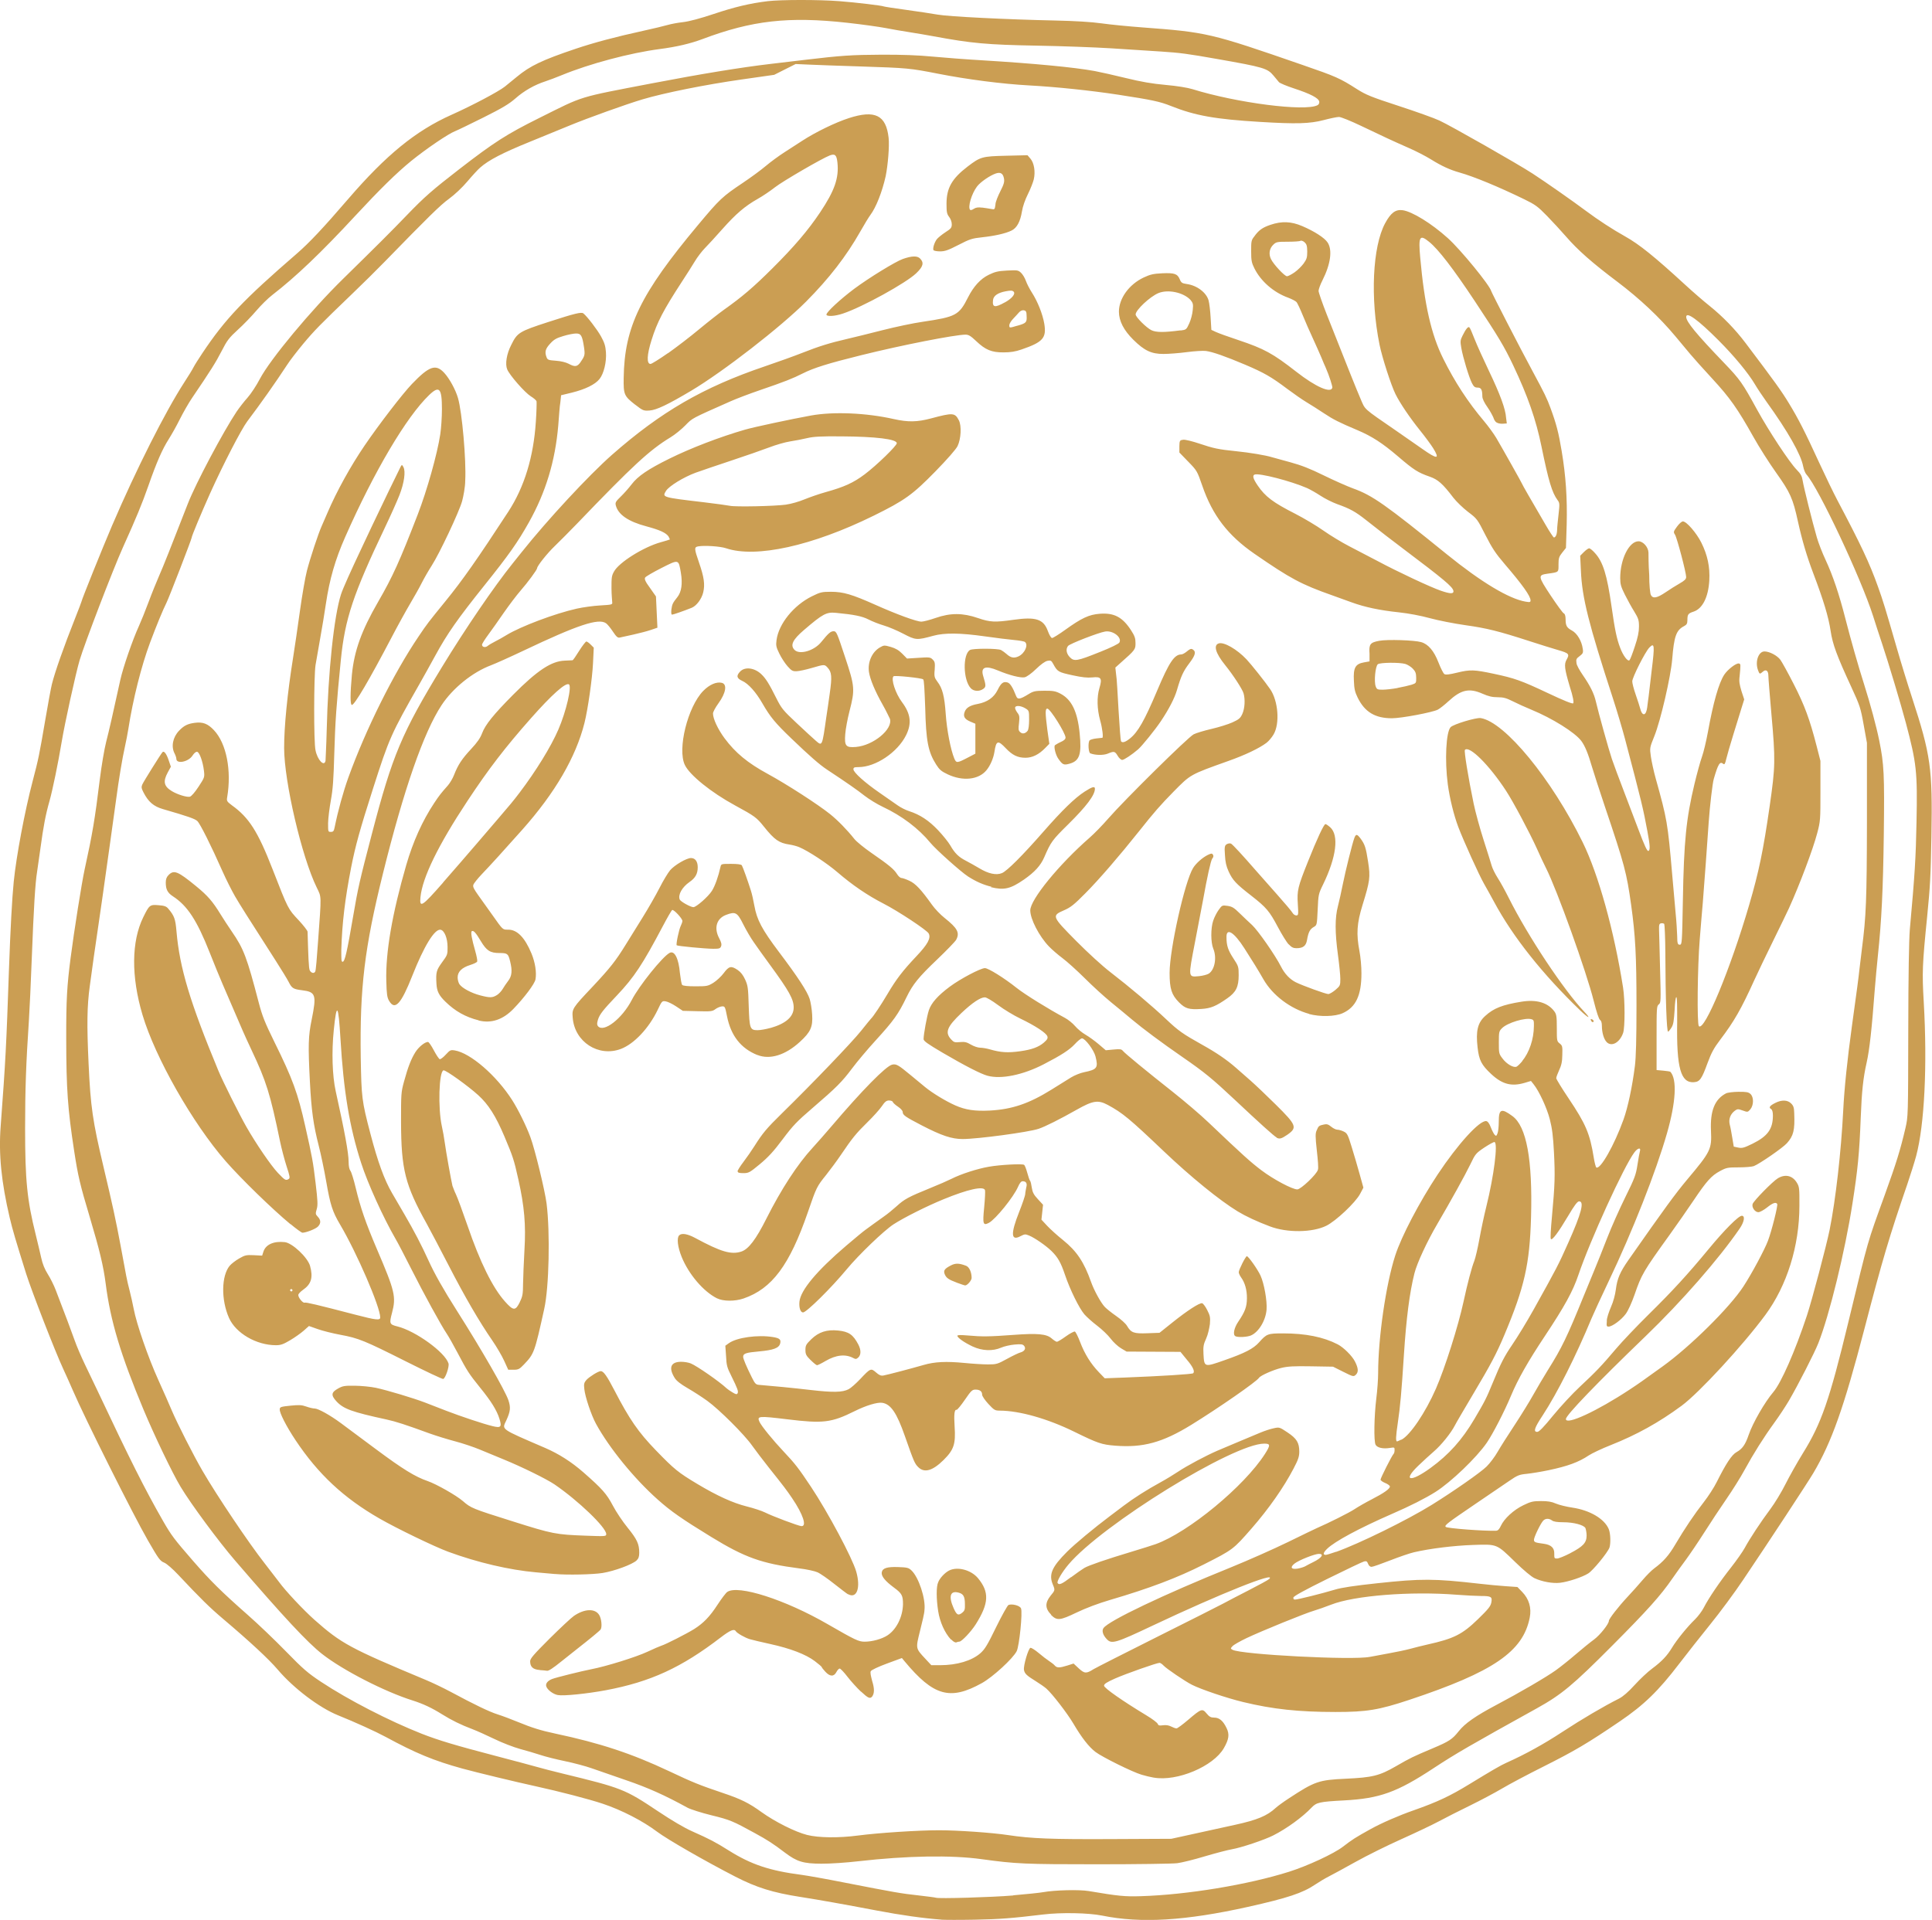<svg xmlns:inkscape="http://www.inkscape.org/namespaces/inkscape" xmlns:sodipodi="http://sodipodi.sourceforge.net/DTD/sodipodi-0.dtd" xmlns="http://www.w3.org/2000/svg" xmlns:svg="http://www.w3.org/2000/svg" width="26.458mm" height="26.298mm" viewBox="0 0 26.458 26.298" id="svg1" inkscape:version="1.4 (86a8ad7, 2024-10-11)" sodipodi:docname="achaia-chamber-logo-icon-gold.svg"><defs id="defs1"></defs><g inkscape:label="Layer 1" inkscape:groupmode="layer" id="layer1" transform="translate(594.783,-570.442)"><g id="g2" transform="translate(-1594.698,1406.91)"><path style="fill:#cb9e53;fill-opacity:1;stroke-width:0.061" d="m 1012.806,-810.174 c -0.244,-0.018 -0.552,-0.061 -0.887,-0.125 -0.464,-0.088 -0.777,-0.144 -1.045,-0.186 -0.377,-0.059 -0.599,-0.128 -0.89,-0.278 -0.414,-0.213 -0.931,-0.51 -1.073,-0.617 -0.194,-0.146 -0.483,-0.295 -0.741,-0.381 -0.187,-0.063 -0.601,-0.17 -0.921,-0.24 -0.266,-0.058 -0.809,-0.189 -1.002,-0.242 -0.392,-0.108 -0.64,-0.211 -1.051,-0.434 -0.131,-0.071 -0.421,-0.203 -0.65,-0.295 -0.258,-0.104 -0.61,-0.37 -0.829,-0.628 -0.12,-0.141 -0.377,-0.38 -0.743,-0.69 -0.189,-0.16 -0.31,-0.279 -0.62,-0.609 -0.073,-0.078 -0.156,-0.15 -0.187,-0.163 -0.061,-0.025 -0.078,-0.049 -0.227,-0.307 -0.196,-0.339 -0.863,-1.672 -1.027,-2.053 -0.038,-0.088 -0.098,-0.222 -0.133,-0.297 -0.11,-0.236 -0.429,-1.057 -0.506,-1.299 -0.145,-0.463 -0.187,-0.604 -0.226,-0.77 -0.115,-0.489 -0.153,-0.872 -0.124,-1.251 0.068,-0.913 0.077,-1.093 0.114,-2.157 0.019,-0.54 0.043,-0.979 0.065,-1.195 0.036,-0.355 0.151,-0.965 0.258,-1.373 0.082,-0.311 0.092,-0.363 0.175,-0.849 0.036,-0.212 0.076,-0.428 0.089,-0.481 0.04,-0.164 0.165,-0.519 0.32,-0.909 0.048,-0.121 0.087,-0.223 0.087,-0.228 0,-0.019 0.287,-0.732 0.417,-1.036 0.332,-0.774 0.729,-1.561 0.988,-1.961 0.056,-0.086 0.114,-0.18 0.128,-0.209 0.014,-0.028 0.07,-0.117 0.123,-0.196 0.312,-0.467 0.561,-0.729 1.294,-1.363 0.169,-0.147 0.356,-0.345 0.701,-0.746 0.522,-0.606 0.926,-0.935 1.416,-1.154 0.276,-0.123 0.645,-0.318 0.73,-0.386 0.039,-0.031 0.112,-0.091 0.163,-0.133 0.183,-0.152 0.35,-0.231 0.807,-0.385 0.249,-0.084 0.55,-0.164 0.92,-0.245 0.142,-0.031 0.295,-0.068 0.339,-0.081 0.044,-0.013 0.139,-0.031 0.212,-0.039 0.085,-0.01 0.234,-0.05 0.417,-0.111 0.29,-0.097 0.497,-0.146 0.742,-0.176 0.174,-0.021 0.702,-0.022 0.98,0 0.225,0.017 0.591,0.061 0.609,0.072 0.01,0.004 0.143,0.025 0.306,0.047 0.162,0.022 0.356,0.052 0.431,0.065 0.148,0.027 0.95,0.067 1.612,0.081 0.273,0.006 0.492,0.019 0.634,0.039 0.119,0.017 0.368,0.041 0.553,0.055 0.891,0.067 0.933,0.076 2.197,0.514 0.463,0.16 0.513,0.182 0.749,0.333 0.122,0.077 0.194,0.107 0.569,0.229 0.236,0.077 0.488,0.167 0.558,0.2 0.151,0.069 1.08,0.598 1.277,0.727 0.178,0.116 0.546,0.373 0.729,0.51 0.168,0.125 0.363,0.253 0.537,0.35 0.195,0.109 0.404,0.278 0.822,0.662 0.102,0.094 0.253,0.225 0.336,0.291 0.179,0.144 0.353,0.323 0.492,0.508 0.401,0.531 0.49,0.655 0.591,0.821 0.134,0.22 0.22,0.389 0.42,0.824 0.081,0.176 0.191,0.403 0.244,0.504 0.324,0.613 0.443,0.865 0.558,1.188 0.069,0.192 0.098,0.287 0.258,0.841 0.053,0.185 0.146,0.488 0.207,0.674 0.259,0.794 0.283,0.97 0.267,1.9 -0.01,0.547 -0.017,0.685 -0.058,1.099 -0.067,0.666 -0.071,0.77 -0.047,1.178 0.05,0.867 0.01,1.679 -0.104,2.106 -0.022,0.082 -0.077,0.256 -0.122,0.389 -0.243,0.706 -0.34,1.032 -0.585,1.973 -0.283,1.086 -0.45,1.556 -0.701,1.981 -0.076,0.129 -0.612,0.945 -0.962,1.464 -0.117,0.175 -0.32,0.449 -0.45,0.609 -0.13,0.161 -0.321,0.403 -0.425,0.539 -0.284,0.372 -0.484,0.566 -0.814,0.79 -0.44,0.299 -0.614,0.402 -1.04,0.616 -0.222,0.111 -0.48,0.248 -0.575,0.305 -0.095,0.056 -0.29,0.16 -0.433,0.23 -0.144,0.07 -0.337,0.168 -0.43,0.218 -0.093,0.05 -0.324,0.159 -0.513,0.244 -0.19,0.085 -0.471,0.224 -0.625,0.31 -0.154,0.086 -0.32,0.176 -0.369,0.201 -0.048,0.024 -0.13,0.073 -0.182,0.108 -0.175,0.119 -0.381,0.187 -0.927,0.309 -0.854,0.19 -1.465,0.227 -1.994,0.119 -0.188,-0.038 -0.565,-0.045 -0.81,-0.015 -0.421,0.051 -0.6,0.065 -0.938,0.071 -0.203,0.004 -0.409,0.003 -0.457,-8e-5 z m 0.986,-0.333 c 0.176,-0.015 0.36,-0.034 0.409,-0.043 0.16,-0.029 0.496,-0.037 0.625,-0.015 0.409,0.069 0.494,0.077 0.714,0.07 0.63,-0.019 1.467,-0.157 2.029,-0.335 0.253,-0.08 0.613,-0.247 0.736,-0.342 0.132,-0.101 0.169,-0.125 0.378,-0.241 0.152,-0.084 0.38,-0.184 0.594,-0.259 0.324,-0.114 0.498,-0.196 0.762,-0.358 0.301,-0.184 0.433,-0.261 0.509,-0.294 0.251,-0.112 0.509,-0.254 0.766,-0.423 0.264,-0.173 0.561,-0.348 0.772,-0.454 0.055,-0.028 0.127,-0.09 0.215,-0.187 0.073,-0.08 0.18,-0.181 0.239,-0.224 0.132,-0.098 0.206,-0.176 0.274,-0.289 0.064,-0.106 0.21,-0.286 0.313,-0.385 0.041,-0.04 0.095,-0.112 0.12,-0.16 0.067,-0.131 0.218,-0.354 0.375,-0.553 0.076,-0.097 0.16,-0.217 0.187,-0.267 0.066,-0.123 0.222,-0.36 0.353,-0.535 0.059,-0.079 0.151,-0.231 0.204,-0.337 0.053,-0.106 0.161,-0.298 0.24,-0.426 0.251,-0.404 0.363,-0.725 0.62,-1.788 0.286,-1.181 0.255,-1.071 0.5,-1.748 0.16,-0.443 0.213,-0.615 0.283,-0.914 0.037,-0.16 0.037,-0.165 0.039,-1.331 9e-4,-0.778 0.01,-1.244 0.021,-1.387 0.069,-0.763 0.083,-0.992 0.092,-1.476 0.014,-0.694 0,-0.806 -0.145,-1.355 -0.071,-0.266 -0.24,-0.83 -0.33,-1.099 -0.034,-0.101 -0.088,-0.267 -0.12,-0.369 -0.166,-0.52 -0.747,-1.755 -0.911,-1.936 -0.018,-0.019 -0.038,-0.07 -0.046,-0.112 -0.03,-0.163 -0.21,-0.481 -0.503,-0.887 -0.054,-0.075 -0.125,-0.182 -0.158,-0.238 -0.089,-0.151 -0.282,-0.386 -0.5,-0.604 -0.279,-0.28 -0.441,-0.397 -0.441,-0.319 0,0.066 0.133,0.228 0.516,0.627 0.222,0.231 0.254,0.277 0.456,0.646 0.161,0.293 0.44,0.716 0.54,0.819 0.057,0.058 0.073,0.088 0.083,0.151 0.013,0.085 0.132,0.563 0.194,0.777 0.021,0.074 0.075,0.213 0.12,0.309 0.1,0.215 0.186,0.471 0.272,0.808 0.077,0.299 0.17,0.627 0.256,0.898 0.083,0.262 0.168,0.576 0.207,0.77 0.065,0.322 0.072,0.456 0.062,1.283 -0.01,0.758 -0.03,1.176 -0.082,1.67 -0.013,0.123 -0.031,0.324 -0.041,0.447 -0.042,0.554 -0.072,0.83 -0.112,1.009 -0.048,0.212 -0.067,0.396 -0.081,0.756 -0.019,0.49 -0.04,0.707 -0.114,1.179 -0.102,0.654 -0.315,1.525 -0.467,1.909 -0.052,0.132 -0.276,0.57 -0.402,0.786 -0.044,0.075 -0.132,0.209 -0.196,0.297 -0.151,0.208 -0.289,0.428 -0.412,0.653 -0.054,0.1 -0.166,0.278 -0.248,0.397 -0.082,0.119 -0.22,0.327 -0.306,0.463 -0.086,0.135 -0.199,0.301 -0.249,0.369 -0.051,0.068 -0.135,0.185 -0.187,0.26 -0.158,0.23 -0.341,0.434 -0.819,0.914 -0.544,0.547 -0.699,0.675 -1.036,0.862 -0.911,0.505 -1.113,0.622 -1.411,0.818 -0.504,0.332 -0.74,0.417 -1.227,0.443 -0.338,0.018 -0.379,0.027 -0.447,0.099 -0.126,0.132 -0.341,0.288 -0.525,0.381 -0.12,0.061 -0.44,0.168 -0.564,0.189 -0.059,0.01 -0.226,0.054 -0.372,0.097 -0.145,0.044 -0.315,0.086 -0.377,0.094 -0.062,0.008 -0.553,0.015 -1.091,0.015 -0.998,2e-5 -1.116,-0.005 -1.588,-0.07 -0.417,-0.058 -1.026,-0.047 -1.684,0.028 -0.172,0.02 -0.396,0.035 -0.513,0.034 -0.247,-10e-4 -0.334,-0.028 -0.497,-0.151 -0.163,-0.124 -0.239,-0.173 -0.413,-0.268 -0.304,-0.167 -0.341,-0.182 -0.593,-0.244 -0.138,-0.034 -0.286,-0.081 -0.329,-0.104 -0.309,-0.17 -0.541,-0.274 -0.839,-0.376 -0.181,-0.062 -0.394,-0.136 -0.473,-0.164 -0.079,-0.028 -0.243,-0.072 -0.364,-0.097 -0.121,-0.025 -0.272,-0.063 -0.337,-0.085 -0.065,-0.021 -0.19,-0.059 -0.278,-0.082 -0.088,-0.024 -0.247,-0.085 -0.353,-0.137 -0.106,-0.051 -0.239,-0.111 -0.297,-0.133 -0.166,-0.063 -0.286,-0.122 -0.421,-0.206 -0.141,-0.088 -0.258,-0.143 -0.403,-0.189 -0.382,-0.12 -0.953,-0.413 -1.237,-0.635 -0.202,-0.158 -0.526,-0.505 -1.195,-1.283 -0.227,-0.264 -0.602,-0.771 -0.745,-1.009 -0.111,-0.184 -0.355,-0.693 -0.506,-1.053 -0.315,-0.754 -0.455,-1.219 -0.52,-1.732 -0.031,-0.239 -0.082,-0.453 -0.217,-0.906 -0.135,-0.45 -0.162,-0.568 -0.214,-0.906 -0.089,-0.581 -0.108,-0.847 -0.109,-1.54 -9e-4,-0.537 0.01,-0.72 0.06,-1.107 0.048,-0.372 0.154,-1.039 0.192,-1.211 0.108,-0.492 0.14,-0.684 0.208,-1.235 0.023,-0.185 0.062,-0.416 0.087,-0.513 0.041,-0.159 0.091,-0.379 0.194,-0.85 0.037,-0.168 0.167,-0.546 0.255,-0.738 0.028,-0.062 0.088,-0.209 0.132,-0.328 0.044,-0.119 0.11,-0.281 0.145,-0.361 0.056,-0.126 0.162,-0.394 0.393,-0.987 0.106,-0.273 0.484,-0.985 0.667,-1.259 0.036,-0.053 0.103,-0.14 0.15,-0.192 0.047,-0.053 0.123,-0.168 0.169,-0.257 0.141,-0.268 0.698,-0.939 1.143,-1.374 0.461,-0.452 0.652,-0.642 0.874,-0.873 0.237,-0.246 0.347,-0.342 0.714,-0.626 0.48,-0.371 0.647,-0.478 1.097,-0.702 0.622,-0.31 0.509,-0.275 1.549,-0.475 0.667,-0.128 1.219,-0.218 1.612,-0.264 0.119,-0.014 0.336,-0.04 0.481,-0.057 0.49,-0.058 0.632,-0.068 1.043,-0.07 0.281,-10e-4 0.5,0.007 0.698,0.026 0.159,0.015 0.473,0.039 0.698,0.052 0.689,0.042 1.24,0.094 1.524,0.146 0.075,0.014 0.267,0.057 0.426,0.096 0.213,0.052 0.357,0.077 0.545,0.094 0.156,0.014 0.299,0.037 0.367,0.058 0.608,0.189 1.541,0.309 1.713,0.22 0.018,-0.009 0.027,-0.029 0.024,-0.05 -0.01,-0.048 -0.118,-0.105 -0.346,-0.18 -0.101,-0.033 -0.194,-0.072 -0.206,-0.086 -0.012,-0.014 -0.045,-0.054 -0.074,-0.089 -0.083,-0.1 -0.135,-0.116 -0.766,-0.227 -0.417,-0.074 -0.514,-0.086 -0.77,-0.103 -0.154,-0.01 -0.461,-0.029 -0.682,-0.044 -0.221,-0.014 -0.682,-0.031 -1.026,-0.037 -0.677,-0.012 -0.895,-0.032 -1.411,-0.128 -0.088,-0.016 -0.236,-0.042 -0.329,-0.056 -0.093,-0.014 -0.241,-0.04 -0.329,-0.057 -0.088,-0.017 -0.324,-0.05 -0.523,-0.072 -0.805,-0.089 -1.305,-0.033 -1.987,0.224 -0.163,0.061 -0.353,0.106 -0.585,0.136 -0.404,0.053 -0.96,0.201 -1.339,0.357 -0.075,0.031 -0.176,0.069 -0.225,0.085 -0.148,0.048 -0.291,0.129 -0.409,0.233 -0.089,0.078 -0.181,0.133 -0.441,0.263 -0.181,0.09 -0.354,0.174 -0.385,0.186 -0.093,0.035 -0.397,0.242 -0.602,0.408 -0.203,0.166 -0.431,0.39 -0.762,0.747 -0.47,0.508 -0.817,0.839 -1.139,1.088 -0.058,0.044 -0.157,0.142 -0.221,0.217 -0.064,0.075 -0.177,0.193 -0.253,0.261 -0.12,0.11 -0.147,0.145 -0.223,0.294 -0.078,0.152 -0.147,0.262 -0.405,0.642 -0.045,0.066 -0.119,0.196 -0.166,0.289 -0.046,0.093 -0.115,0.215 -0.152,0.273 -0.087,0.136 -0.166,0.315 -0.28,0.642 -0.086,0.245 -0.162,0.43 -0.348,0.842 -0.135,0.299 -0.526,1.32 -0.593,1.546 -0.054,0.185 -0.203,0.862 -0.245,1.116 -0.048,0.289 -0.124,0.658 -0.168,0.815 -0.052,0.182 -0.083,0.348 -0.121,0.629 -0.018,0.132 -0.04,0.284 -0.048,0.337 -0.025,0.151 -0.046,0.492 -0.072,1.17 -0.013,0.344 -0.031,0.734 -0.04,0.866 -0.039,0.581 -0.052,0.951 -0.052,1.476 0,0.715 0.027,0.982 0.146,1.46 0.026,0.106 0.06,0.248 0.075,0.316 0.019,0.086 0.047,0.154 0.089,0.221 0.034,0.053 0.084,0.152 0.11,0.221 0.13,0.337 0.217,0.57 0.261,0.694 0.026,0.075 0.09,0.223 0.141,0.329 0.051,0.106 0.128,0.265 0.169,0.353 0.441,0.936 0.649,1.351 0.899,1.787 0.114,0.198 0.151,0.247 0.409,0.544 0.243,0.279 0.386,0.42 0.752,0.743 0.137,0.12 0.371,0.344 0.521,0.498 0.236,0.242 0.3,0.297 0.481,0.417 0.373,0.247 0.933,0.535 1.379,0.711 0.23,0.09 0.46,0.159 1.018,0.305 0.251,0.066 0.508,0.134 0.569,0.152 0.062,0.018 0.213,0.057 0.337,0.087 0.818,0.199 0.857,0.214 1.309,0.516 0.195,0.13 0.361,0.228 0.474,0.278 0.238,0.106 0.313,0.145 0.496,0.26 0.307,0.193 0.56,0.278 1.001,0.335 0.075,0.01 0.335,0.056 0.577,0.104 0.696,0.136 0.782,0.151 1.02,0.177 0.123,0.014 0.231,0.028 0.24,0.032 0.037,0.015 0.761,-0.006 1.059,-0.031 z m 2.51,-0.85 c 0.19,-0.042 0.428,-0.094 0.529,-0.116 0.302,-0.066 0.437,-0.123 0.554,-0.231 0.027,-0.025 0.107,-0.083 0.179,-0.13 0.358,-0.235 0.411,-0.253 0.783,-0.27 0.363,-0.017 0.458,-0.04 0.685,-0.171 0.201,-0.116 0.224,-0.127 0.505,-0.246 0.225,-0.095 0.267,-0.123 0.355,-0.234 0.085,-0.107 0.229,-0.208 0.514,-0.359 0.32,-0.169 0.685,-0.382 0.816,-0.476 0.06,-0.043 0.181,-0.139 0.269,-0.215 0.088,-0.076 0.203,-0.169 0.254,-0.206 0.082,-0.061 0.203,-0.213 0.203,-0.256 0,-0.026 0.133,-0.197 0.251,-0.323 0.062,-0.066 0.157,-0.172 0.211,-0.236 0.054,-0.064 0.126,-0.135 0.159,-0.159 0.123,-0.09 0.201,-0.178 0.288,-0.327 0.128,-0.217 0.264,-0.419 0.391,-0.581 0.06,-0.077 0.14,-0.2 0.176,-0.273 0.128,-0.255 0.207,-0.376 0.273,-0.412 0.079,-0.044 0.12,-0.102 0.166,-0.237 0.056,-0.163 0.22,-0.448 0.337,-0.585 0.108,-0.127 0.298,-0.559 0.46,-1.048 0.069,-0.209 0.266,-0.953 0.311,-1.174 0.082,-0.408 0.158,-1.071 0.186,-1.633 0.015,-0.304 0.056,-0.698 0.12,-1.163 0.072,-0.521 0.087,-0.632 0.103,-0.778 0.01,-0.088 0.025,-0.211 0.033,-0.273 0.058,-0.45 0.067,-0.663 0.069,-1.74 v -1.083 l -0.045,-0.249 c -0.042,-0.235 -0.052,-0.263 -0.171,-0.521 -0.196,-0.424 -0.254,-0.581 -0.281,-0.762 -0.029,-0.195 -0.098,-0.422 -0.239,-0.794 -0.087,-0.23 -0.152,-0.448 -0.209,-0.707 -0.069,-0.316 -0.105,-0.396 -0.297,-0.666 -0.095,-0.133 -0.236,-0.355 -0.313,-0.493 -0.216,-0.385 -0.321,-0.535 -0.562,-0.796 -0.122,-0.132 -0.258,-0.284 -0.303,-0.338 -0.045,-0.054 -0.136,-0.162 -0.201,-0.241 -0.221,-0.265 -0.492,-0.519 -0.795,-0.748 -0.347,-0.261 -0.545,-0.436 -0.705,-0.621 -0.066,-0.076 -0.183,-0.203 -0.261,-0.283 -0.126,-0.129 -0.16,-0.154 -0.31,-0.227 -0.36,-0.175 -0.69,-0.311 -0.888,-0.367 -0.131,-0.037 -0.245,-0.089 -0.391,-0.18 -0.069,-0.043 -0.204,-0.113 -0.301,-0.155 -0.229,-0.101 -0.345,-0.155 -0.656,-0.304 -0.14,-0.067 -0.276,-0.122 -0.302,-0.122 -0.026,0 -0.12,0.019 -0.21,0.043 -0.191,0.05 -0.375,0.055 -0.869,0.025 -0.617,-0.037 -0.891,-0.086 -1.222,-0.218 -0.153,-0.061 -0.256,-0.083 -0.718,-0.154 -0.378,-0.058 -0.855,-0.108 -1.225,-0.128 -0.367,-0.02 -0.843,-0.081 -1.245,-0.16 -0.388,-0.076 -0.418,-0.079 -1.07,-0.1 -0.285,-0.009 -0.6,-0.02 -0.7,-0.025 l -0.182,-0.008 -0.147,0.074 -0.147,0.074 -0.441,0.063 c -0.501,0.071 -1.067,0.185 -1.362,0.273 -0.231,0.069 -0.753,0.257 -0.988,0.354 -0.088,0.036 -0.336,0.138 -0.552,0.226 -0.377,0.153 -0.568,0.252 -0.685,0.356 -0.03,0.026 -0.109,0.112 -0.174,0.189 -0.072,0.085 -0.172,0.179 -0.251,0.237 -0.119,0.086 -0.281,0.246 -0.888,0.869 -0.098,0.101 -0.291,0.292 -0.429,0.424 -0.459,0.441 -0.528,0.512 -0.68,0.694 -0.083,0.1 -0.183,0.229 -0.221,0.289 -0.159,0.243 -0.361,0.529 -0.545,0.773 -0.083,0.111 -0.329,0.587 -0.509,0.986 -0.12,0.268 -0.253,0.586 -0.253,0.609 0,0.019 -0.312,0.827 -0.345,0.891 -0.048,0.096 -0.133,0.301 -0.224,0.544 -0.119,0.318 -0.235,0.779 -0.297,1.18 -0.01,0.062 -0.031,0.174 -0.048,0.249 -0.034,0.148 -0.085,0.456 -0.12,0.722 -0.012,0.093 -0.051,0.374 -0.087,0.626 -0.036,0.251 -0.08,0.562 -0.097,0.69 -0.018,0.128 -0.047,0.33 -0.065,0.449 -0.018,0.119 -0.043,0.292 -0.056,0.385 -0.013,0.093 -0.038,0.276 -0.056,0.407 -0.037,0.27 -0.041,0.524 -0.016,1.059 0.027,0.592 0.056,0.788 0.204,1.413 0.126,0.531 0.169,0.73 0.235,1.083 0.032,0.172 0.066,0.356 0.076,0.409 0.01,0.053 0.031,0.147 0.048,0.209 0.016,0.062 0.041,0.173 0.055,0.246 0.039,0.206 0.199,0.669 0.337,0.973 0.068,0.15 0.151,0.338 0.184,0.417 0.075,0.177 0.299,0.619 0.421,0.828 0.199,0.343 0.632,0.987 0.849,1.264 0.091,0.117 0.18,0.232 0.198,0.257 0.087,0.121 0.337,0.387 0.488,0.521 0.367,0.324 0.482,0.387 1.523,0.822 0.092,0.038 0.243,0.111 0.337,0.161 0.331,0.178 0.533,0.275 0.647,0.311 0.064,0.02 0.191,0.068 0.283,0.106 0.182,0.075 0.308,0.115 0.507,0.157 0.612,0.13 1.045,0.273 1.556,0.514 0.325,0.154 0.423,0.193 0.734,0.298 0.251,0.084 0.36,0.138 0.533,0.263 0.185,0.133 0.462,0.272 0.624,0.313 0.157,0.04 0.435,0.043 0.7,0.008 0.273,-0.036 0.823,-0.072 1.106,-0.072 0.254,-4e-5 0.729,0.033 0.946,0.066 0.316,0.048 0.599,0.059 1.411,0.055 l 0.826,-0.004 z m -0.593,-0.763 c -0.04,-0.007 -0.112,-0.024 -0.161,-0.039 -0.123,-0.036 -0.536,-0.24 -0.63,-0.311 -0.091,-0.069 -0.19,-0.196 -0.303,-0.388 -0.083,-0.141 -0.291,-0.411 -0.371,-0.481 -0.025,-0.022 -0.09,-0.067 -0.143,-0.1 -0.126,-0.078 -0.153,-0.103 -0.163,-0.154 -0.011,-0.056 0.06,-0.298 0.089,-0.304 0.013,-0.002 0.062,0.029 0.111,0.07 0.048,0.041 0.113,0.091 0.144,0.111 0.031,0.02 0.066,0.047 0.078,0.062 0.028,0.033 0.066,0.033 0.172,-5.4e-4 l 0.085,-0.027 0.071,0.066 c 0.079,0.073 0.103,0.074 0.203,0.011 0.031,-0.019 0.421,-0.217 0.866,-0.44 0.445,-0.223 0.853,-0.428 0.906,-0.457 0.053,-0.029 0.212,-0.112 0.353,-0.184 0.141,-0.072 0.267,-0.141 0.28,-0.154 0.114,-0.112 -0.679,0.205 -1.589,0.635 -0.518,0.245 -0.569,0.26 -0.636,0.188 -0.053,-0.056 -0.07,-0.115 -0.044,-0.151 0.07,-0.1 0.828,-0.461 1.748,-0.833 0.229,-0.093 0.579,-0.248 0.778,-0.345 0.199,-0.097 0.375,-0.183 0.393,-0.19 0.166,-0.072 0.45,-0.214 0.521,-0.262 0.048,-0.032 0.153,-0.092 0.233,-0.133 0.167,-0.086 0.249,-0.144 0.249,-0.176 0,-0.012 -0.029,-0.034 -0.064,-0.048 -0.035,-0.014 -0.064,-0.035 -0.064,-0.046 0,-0.022 0.154,-0.327 0.178,-0.352 0.01,-0.008 0.014,-0.033 0.014,-0.054 0,-0.037 0,-0.038 -0.066,-0.028 -0.092,0.015 -0.172,-0.003 -0.194,-0.044 -0.026,-0.048 -0.02,-0.392 0.01,-0.635 0.014,-0.11 0.025,-0.265 0.025,-0.345 0,-0.484 0.106,-1.217 0.234,-1.612 0.084,-0.261 0.33,-0.731 0.581,-1.11 0.276,-0.416 0.575,-0.745 0.666,-0.731 0.02,0.003 0.042,0.032 0.062,0.085 0.017,0.044 0.041,0.09 0.053,0.103 0.019,0.02 0.025,0.017 0.039,-0.021 0.01,-0.024 0.017,-0.097 0.017,-0.161 0,-0.172 0.035,-0.187 0.187,-0.075 0.193,0.141 0.277,0.596 0.255,1.382 -0.018,0.646 -0.09,0.963 -0.367,1.62 -0.107,0.254 -0.185,0.402 -0.427,0.808 -0.121,0.204 -0.234,0.396 -0.249,0.427 -0.053,0.104 -0.186,0.269 -0.286,0.355 -0.054,0.047 -0.151,0.135 -0.215,0.197 -0.22,0.211 -0.109,0.232 0.166,0.032 0.253,-0.184 0.433,-0.385 0.602,-0.671 0.145,-0.246 0.162,-0.279 0.255,-0.505 0.107,-0.261 0.156,-0.355 0.262,-0.511 0.078,-0.114 0.204,-0.322 0.294,-0.483 0.318,-0.571 0.34,-0.613 0.474,-0.914 0.181,-0.405 0.224,-0.569 0.149,-0.569 -0.023,0 -0.064,0.054 -0.152,0.203 -0.132,0.222 -0.215,0.333 -0.234,0.314 -0.01,-0.007 -9e-4,-0.144 0.014,-0.305 0.041,-0.447 0.044,-0.562 0.028,-0.881 -0.012,-0.228 -0.025,-0.33 -0.057,-0.455 -0.04,-0.156 -0.147,-0.387 -0.223,-0.481 l -0.035,-0.044 -0.087,0.026 c -0.18,0.053 -0.307,0.02 -0.459,-0.122 -0.132,-0.124 -0.165,-0.187 -0.185,-0.362 -0.026,-0.225 0,-0.339 0.105,-0.433 0.114,-0.105 0.236,-0.153 0.498,-0.195 0.204,-0.033 0.359,0.013 0.448,0.133 0.029,0.04 0.034,0.068 0.034,0.227 0,0.173 0,0.183 0.04,0.213 0.036,0.029 0.039,0.041 0.035,0.158 0,0.093 -0.015,0.148 -0.044,0.209 -0.021,0.046 -0.039,0.094 -0.039,0.108 0,0.013 0.076,0.138 0.169,0.276 0.236,0.352 0.292,0.483 0.345,0.813 0.011,0.069 0.027,0.129 0.035,0.134 0.054,0.033 0.246,-0.305 0.372,-0.656 0.059,-0.164 0.12,-0.447 0.156,-0.733 0.015,-0.117 0.022,-0.369 0.022,-0.826 0,-0.68 -0.015,-0.964 -0.073,-1.379 -0.062,-0.444 -0.09,-0.55 -0.359,-1.347 -0.074,-0.221 -0.154,-0.466 -0.177,-0.545 -0.054,-0.186 -0.098,-0.292 -0.148,-0.358 -0.087,-0.115 -0.395,-0.308 -0.684,-0.427 -0.078,-0.032 -0.191,-0.083 -0.252,-0.114 -0.09,-0.045 -0.129,-0.056 -0.208,-0.056 -0.074,0 -0.125,-0.012 -0.207,-0.048 -0.184,-0.081 -0.295,-0.056 -0.468,0.104 -0.053,0.049 -0.118,0.1 -0.145,0.114 -0.074,0.038 -0.5,0.118 -0.628,0.118 -0.23,0 -0.372,-0.085 -0.469,-0.282 -0.038,-0.078 -0.048,-0.12 -0.052,-0.232 -0.01,-0.179 0.021,-0.23 0.136,-0.251 l 0.078,-0.014 v -0.104 c -0.01,-0.133 0.01,-0.155 0.133,-0.178 0.111,-0.021 0.48,-0.009 0.574,0.018 0.098,0.028 0.176,0.12 0.238,0.281 0.03,0.077 0.066,0.148 0.08,0.157 0.018,0.012 0.07,0.006 0.18,-0.021 0.173,-0.042 0.229,-0.04 0.493,0.016 0.289,0.061 0.383,0.095 0.733,0.26 0.233,0.11 0.347,0.156 0.358,0.145 0.011,-0.011 0,-0.087 -0.049,-0.237 -0.07,-0.237 -0.077,-0.298 -0.041,-0.361 0.043,-0.076 0.033,-0.088 -0.116,-0.131 -0.077,-0.022 -0.255,-0.078 -0.394,-0.123 -0.423,-0.137 -0.584,-0.177 -0.877,-0.218 -0.154,-0.022 -0.373,-0.065 -0.486,-0.096 -0.128,-0.035 -0.288,-0.065 -0.425,-0.08 -0.265,-0.028 -0.466,-0.071 -0.647,-0.137 -0.074,-0.027 -0.192,-0.07 -0.263,-0.095 -0.428,-0.151 -0.573,-0.229 -1.067,-0.57 -0.363,-0.251 -0.574,-0.525 -0.714,-0.931 -0.07,-0.203 -0.073,-0.208 -0.193,-0.331 l -0.121,-0.125 v -0.085 c 0,-0.082 0.01,-0.085 0.054,-0.09 0.027,-0.003 0.125,0.021 0.217,0.052 0.195,0.066 0.266,0.081 0.505,0.105 0.187,0.019 0.403,0.055 0.491,0.082 0.029,0.009 0.144,0.04 0.254,0.07 0.147,0.04 0.269,0.087 0.457,0.18 0.141,0.069 0.322,0.149 0.401,0.178 0.263,0.094 0.442,0.22 1.286,0.904 0.469,0.38 0.85,0.609 1.078,0.647 0.058,0.01 0.066,0.007 0.066,-0.018 0,-0.058 -0.111,-0.214 -0.353,-0.496 -0.125,-0.146 -0.172,-0.217 -0.265,-0.399 -0.111,-0.219 -0.114,-0.223 -0.238,-0.317 -0.069,-0.053 -0.159,-0.14 -0.201,-0.194 -0.145,-0.191 -0.211,-0.249 -0.323,-0.288 -0.161,-0.056 -0.217,-0.091 -0.433,-0.276 -0.215,-0.184 -0.359,-0.277 -0.557,-0.361 -0.252,-0.106 -0.334,-0.148 -0.46,-0.232 -0.071,-0.047 -0.177,-0.115 -0.236,-0.15 -0.059,-0.035 -0.178,-0.118 -0.265,-0.183 -0.219,-0.165 -0.317,-0.221 -0.575,-0.331 -0.272,-0.115 -0.448,-0.177 -0.54,-0.189 -0.038,-0.005 -0.155,0.002 -0.261,0.016 -0.105,0.014 -0.25,0.025 -0.321,0.025 -0.164,0 -0.26,-0.045 -0.41,-0.193 -0.132,-0.13 -0.198,-0.257 -0.199,-0.385 0,-0.182 0.138,-0.375 0.341,-0.47 0.09,-0.042 0.132,-0.051 0.254,-0.057 0.167,-0.007 0.207,0.007 0.239,0.084 0.019,0.046 0.032,0.054 0.095,0.063 0.14,0.019 0.269,0.117 0.299,0.225 0.01,0.037 0.023,0.142 0.028,0.235 l 0.01,0.168 0.062,0.029 c 0.034,0.016 0.171,0.066 0.305,0.11 0.358,0.12 0.473,0.183 0.795,0.434 0.267,0.209 0.479,0.302 0.495,0.217 0,-0.024 -0.04,-0.156 -0.093,-0.277 -0.01,-0.018 -0.034,-0.079 -0.058,-0.136 -0.024,-0.057 -0.077,-0.176 -0.118,-0.265 -0.041,-0.088 -0.103,-0.229 -0.137,-0.313 -0.034,-0.084 -0.072,-0.164 -0.084,-0.179 -0.012,-0.014 -0.065,-0.042 -0.116,-0.061 -0.199,-0.072 -0.374,-0.225 -0.462,-0.402 -0.038,-0.076 -0.044,-0.108 -0.044,-0.233 0,-0.128 0,-0.151 0.04,-0.2 0.063,-0.089 0.113,-0.125 0.225,-0.163 0.154,-0.052 0.282,-0.047 0.433,0.017 0.168,0.072 0.305,0.16 0.348,0.224 0.069,0.102 0.043,0.296 -0.069,0.518 -0.03,0.059 -0.054,0.125 -0.054,0.146 0,0.021 0.051,0.167 0.113,0.325 0.281,0.711 0.404,1.019 0.461,1.151 0.069,0.159 0.025,0.12 0.492,0.442 0.115,0.079 0.276,0.191 0.358,0.249 0.204,0.144 0.24,0.14 0.145,-0.013 -0.028,-0.045 -0.108,-0.154 -0.179,-0.242 -0.139,-0.173 -0.272,-0.369 -0.336,-0.497 -0.06,-0.12 -0.183,-0.501 -0.219,-0.678 -0.129,-0.638 -0.096,-1.344 0.077,-1.664 0.077,-0.142 0.142,-0.191 0.239,-0.178 0.131,0.018 0.396,0.181 0.621,0.384 0.175,0.158 0.573,0.644 0.593,0.725 0.01,0.03 0.378,0.749 0.571,1.106 0.159,0.295 0.192,0.363 0.24,0.494 0.08,0.217 0.111,0.336 0.153,0.588 0.057,0.339 0.078,0.647 0.069,1.01 l -0.01,0.319 -0.051,0.064 c -0.044,0.056 -0.051,0.076 -0.051,0.162 0,0.109 0.01,0.105 -0.151,0.127 -0.133,0.019 -0.131,0.034 0.044,0.299 0.086,0.129 0.166,0.239 0.179,0.244 0.015,0.006 0.024,0.032 0.025,0.076 0,0.094 0.015,0.12 0.088,0.16 0.071,0.039 0.133,0.144 0.147,0.249 0.01,0.057 0,0.067 -0.043,0.101 -0.045,0.033 -0.05,0.045 -0.043,0.092 0,0.03 0.044,0.105 0.087,0.168 0.102,0.148 0.154,0.253 0.179,0.363 0.034,0.148 0.176,0.658 0.219,0.786 0.022,0.066 0.099,0.272 0.17,0.457 0.071,0.185 0.156,0.409 0.189,0.497 0.091,0.243 0.126,0.316 0.143,0.305 0.024,-0.015 0.02,-0.077 -0.015,-0.266 -0.059,-0.317 -0.078,-0.398 -0.309,-1.274 -0.035,-0.132 -0.109,-0.381 -0.165,-0.553 -0.33,-1.012 -0.422,-1.377 -0.437,-1.741 l -0.01,-0.209 0.051,-0.051 c 0.028,-0.028 0.061,-0.051 0.072,-0.051 0.011,0 0.048,0.029 0.08,0.066 0.11,0.121 0.165,0.3 0.226,0.729 0.046,0.325 0.071,0.444 0.119,0.57 0.04,0.106 0.104,0.191 0.127,0.168 0.01,-0.009 0.042,-0.093 0.073,-0.188 0.042,-0.125 0.057,-0.199 0.057,-0.274 0,-0.092 -0.01,-0.113 -0.065,-0.205 -0.036,-0.057 -0.093,-0.161 -0.128,-0.231 -0.054,-0.108 -0.064,-0.143 -0.064,-0.228 0,-0.259 0.122,-0.503 0.251,-0.503 0.063,0 0.134,0.081 0.136,0.155 0,0.034 0,0.17 0.01,0.304 0,0.143 0.012,0.256 0.023,0.277 0.028,0.053 0.084,0.042 0.201,-0.037 0.058,-0.04 0.145,-0.094 0.194,-0.122 0.068,-0.039 0.088,-0.059 0.088,-0.088 0,-0.061 -0.126,-0.539 -0.153,-0.58 -0.023,-0.035 -0.022,-0.042 0.027,-0.109 0.03,-0.041 0.064,-0.072 0.082,-0.072 0.049,0 0.185,0.157 0.252,0.291 0.085,0.171 0.119,0.332 0.109,0.517 -0.013,0.229 -0.093,0.388 -0.216,0.428 -0.074,0.024 -0.084,0.038 -0.084,0.115 0,0.05 -0.01,0.064 -0.047,0.084 -0.106,0.055 -0.136,0.139 -0.161,0.452 -0.02,0.24 -0.159,0.843 -0.245,1.055 -0.064,0.159 -0.064,0.159 -0.047,0.281 0.01,0.067 0.039,0.201 0.066,0.298 0.156,0.559 0.164,0.605 0.225,1.307 0.018,0.207 0.04,0.456 0.049,0.553 0.01,0.097 0.018,0.231 0.02,0.297 0,0.108 0.01,0.12 0.035,0.12 0.031,0 0.032,-0.014 0.043,-0.608 0.014,-0.81 0.045,-1.117 0.159,-1.595 0.035,-0.145 0.081,-0.313 0.103,-0.373 0.022,-0.061 0.058,-0.213 0.081,-0.338 0.073,-0.404 0.149,-0.671 0.224,-0.785 0.047,-0.071 0.163,-0.161 0.2,-0.153 0.026,0.005 0.026,0.013 0.01,0.176 -0.01,0.073 0,0.115 0.026,0.204 l 0.037,0.112 -0.034,0.109 c -0.018,0.06 -0.069,0.224 -0.113,0.366 -0.044,0.141 -0.088,0.295 -0.099,0.341 -0.016,0.069 -0.024,0.081 -0.042,0.066 -0.045,-0.037 -0.069,10e-4 -0.129,0.208 -0.017,0.058 -0.054,0.371 -0.069,0.587 -0.01,0.132 -0.028,0.392 -0.041,0.577 -0.013,0.185 -0.031,0.423 -0.04,0.529 -0.01,0.106 -0.028,0.333 -0.042,0.505 -0.031,0.377 -0.039,1.161 -0.012,1.188 0.076,0.076 0.433,-0.785 0.689,-1.661 0.134,-0.458 0.193,-0.745 0.281,-1.355 0.078,-0.544 0.08,-0.627 0.023,-1.266 -0.022,-0.251 -0.041,-0.484 -0.041,-0.518 0,-0.071 -0.034,-0.094 -0.078,-0.054 -0.039,0.035 -0.044,0.034 -0.065,-0.025 -0.042,-0.12 0.01,-0.255 0.09,-0.254 0.069,5.4e-4 0.172,0.055 0.217,0.114 0.022,0.03 0.105,0.18 0.184,0.335 0.148,0.29 0.218,0.479 0.312,0.844 l 0.053,0.207 v 0.409 c 0,0.397 0,0.414 -0.045,0.583 -0.056,0.214 -0.237,0.696 -0.386,1.025 -0.023,0.05 -0.119,0.249 -0.214,0.442 -0.095,0.193 -0.212,0.436 -0.26,0.542 -0.18,0.397 -0.276,0.565 -0.467,0.817 -0.088,0.116 -0.122,0.179 -0.174,0.32 -0.08,0.219 -0.106,0.256 -0.185,0.262 -0.182,0.015 -0.241,-0.195 -0.231,-0.821 0,-0.217 0,-0.341 -0.011,-0.343 -0.01,-0.003 -0.019,0.068 -0.024,0.176 -0.01,0.142 -0.015,0.192 -0.04,0.235 -0.018,0.03 -0.04,0.058 -0.049,0.061 -0.02,0.007 -0.036,-0.456 -0.038,-1.078 -9e-4,-0.212 -0.01,-0.391 -0.015,-0.398 -0.01,-0.008 -0.027,-0.011 -0.044,-0.008 -0.025,0.005 -0.029,0.02 -0.027,0.094 0,0.048 0.01,0.292 0.014,0.541 0.012,0.435 0.011,0.454 -0.018,0.476 -0.029,0.021 -0.03,0.048 -0.03,0.461 v 0.438 l 0.091,0.008 c 0.05,0.004 0.094,0.012 0.098,0.016 0.093,0.102 0.076,0.414 -0.046,0.84 -0.151,0.528 -0.472,1.343 -0.8,2.031 -0.099,0.207 -0.203,0.435 -0.233,0.505 -0.214,0.516 -0.469,1.023 -0.668,1.327 -0.116,0.176 -0.133,0.229 -0.076,0.229 0.025,0 0.086,-0.063 0.218,-0.225 0.101,-0.123 0.265,-0.3 0.365,-0.393 0.218,-0.203 0.302,-0.291 0.497,-0.522 0.082,-0.097 0.281,-0.306 0.442,-0.465 0.33,-0.325 0.534,-0.547 0.824,-0.898 0.216,-0.262 0.41,-0.457 0.455,-0.457 0.048,-3.1e-4 0.034,0.084 -0.031,0.178 -0.286,0.416 -0.794,0.997 -1.285,1.47 -0.672,0.647 -1.093,1.085 -1.093,1.136 0,0.089 0.424,-0.107 0.874,-0.404 0.12,-0.079 0.17,-0.114 0.451,-0.317 0.376,-0.27 0.919,-0.808 1.105,-1.093 0.115,-0.176 0.291,-0.504 0.337,-0.627 0.051,-0.134 0.139,-0.485 0.127,-0.505 -0.018,-0.029 -0.06,-0.015 -0.14,0.049 -0.044,0.035 -0.098,0.064 -0.118,0.064 -0.047,0 -0.093,-0.066 -0.079,-0.112 0.014,-0.044 0.274,-0.309 0.345,-0.352 0.101,-0.061 0.199,-0.039 0.259,0.057 0.036,0.058 0.038,0.075 0.037,0.318 0,0.554 -0.172,1.097 -0.467,1.497 -0.307,0.416 -0.906,1.066 -1.146,1.243 -0.313,0.231 -0.619,0.4 -0.975,0.541 -0.119,0.047 -0.252,0.11 -0.296,0.139 -0.138,0.093 -0.292,0.149 -0.555,0.204 -0.101,0.021 -0.235,0.043 -0.297,0.049 -0.101,0.01 -0.125,0.019 -0.241,0.099 -0.071,0.048 -0.276,0.188 -0.457,0.311 -0.391,0.266 -0.431,0.296 -0.409,0.317 0.02,0.02 0.537,0.059 0.691,0.052 0.023,-9.7e-4 0.043,-0.022 0.063,-0.066 0.045,-0.099 0.175,-0.219 0.308,-0.283 0.103,-0.05 0.133,-0.057 0.242,-0.057 0.092,-4.6e-4 0.145,0.008 0.204,0.034 0.044,0.019 0.146,0.044 0.228,0.056 0.239,0.036 0.437,0.153 0.496,0.294 0.025,0.061 0.028,0.193 0.01,0.253 -0.027,0.071 -0.225,0.313 -0.291,0.354 -0.08,0.051 -0.275,0.115 -0.385,0.128 -0.101,0.012 -0.246,-0.014 -0.351,-0.063 -0.043,-0.02 -0.149,-0.109 -0.262,-0.219 -0.26,-0.253 -0.244,-0.247 -0.58,-0.236 -0.263,0.009 -0.589,0.049 -0.808,0.1 -0.057,0.013 -0.205,0.064 -0.328,0.112 -0.123,0.048 -0.237,0.088 -0.254,0.088 -0.019,0 -0.038,-0.017 -0.047,-0.042 -0.013,-0.034 -0.023,-0.04 -0.055,-0.032 -0.022,0.005 -0.247,0.113 -0.501,0.238 -0.312,0.154 -0.463,0.237 -0.467,0.256 0,0.018 0,0.028 0.024,0.028 0.036,0 0.366,-0.082 0.545,-0.136 0.092,-0.028 0.267,-0.054 0.585,-0.088 0.597,-0.064 0.773,-0.064 1.393,0.007 0.11,0.013 0.273,0.028 0.361,0.034 l 0.16,0.011 0.065,0.067 c 0.094,0.097 0.13,0.218 0.104,0.351 -0.091,0.467 -0.498,0.745 -1.65,1.128 -0.419,0.139 -0.583,0.166 -1.01,0.166 -0.506,-1.5e-4 -0.859,-0.038 -1.264,-0.136 -0.225,-0.054 -0.579,-0.174 -0.703,-0.237 -0.093,-0.047 -0.347,-0.219 -0.388,-0.263 -0.019,-0.021 -0.044,-0.037 -0.055,-0.037 -0.038,0 -0.458,0.148 -0.608,0.214 -0.117,0.052 -0.152,0.075 -0.152,0.099 0,0.032 0.257,0.211 0.583,0.408 0.08,0.048 0.148,0.1 0.152,0.115 0.01,0.022 0.019,0.026 0.071,0.019 0.042,-0.006 0.081,3.9e-4 0.113,0.017 0.027,0.014 0.06,0.026 0.073,0.026 0.013,0 0.086,-0.054 0.163,-0.12 0.177,-0.151 0.191,-0.156 0.25,-0.084 0.037,0.045 0.058,0.056 0.104,0.056 0.069,0 0.121,0.043 0.169,0.143 0.042,0.086 0.033,0.153 -0.037,0.275 -0.143,0.25 -0.64,0.46 -0.959,0.404 z m 2.967,-1.653 c 0.04,-0.008 0.155,-0.03 0.257,-0.048 0.102,-0.018 0.235,-0.046 0.297,-0.063 0.062,-0.017 0.166,-0.043 0.233,-0.058 0.363,-0.081 0.477,-0.138 0.694,-0.349 0.139,-0.135 0.171,-0.175 0.181,-0.226 0.015,-0.079 0,-0.09 -0.145,-0.09 -0.062,-1.6e-4 -0.21,-0.008 -0.329,-0.017 -0.632,-0.05 -1.402,0.011 -1.72,0.136 -0.077,0.03 -0.182,0.067 -0.233,0.082 -0.119,0.034 -0.719,0.278 -0.927,0.377 -0.088,0.042 -0.174,0.091 -0.19,0.109 -0.029,0.032 -0.029,0.033 0,0.05 0.123,0.066 1.651,0.145 1.879,0.097 z m -0.883,-1.243 c 0.022,-0.013 0.071,-0.038 0.108,-0.056 0.114,-0.056 0.152,-0.112 0.076,-0.112 -0.057,0 -0.279,0.088 -0.335,0.134 -0.064,0.051 -0.044,0.082 0.044,0.068 0.036,-0.006 0.084,-0.021 0.106,-0.033 z m 3.627,-0.178 c 0.175,-0.091 0.223,-0.142 0.223,-0.241 0,-0.04 -0.01,-0.086 -0.016,-0.102 -0.023,-0.043 -0.161,-0.08 -0.304,-0.08 -0.083,0 -0.132,-0.008 -0.153,-0.024 -0.042,-0.032 -0.093,-0.03 -0.123,0.004 -0.038,0.043 -0.125,0.224 -0.125,0.26 0,0.033 0.014,0.039 0.136,0.055 0.1,0.014 0.145,0.057 0.142,0.136 0,0.061 0,0.066 0.038,0.066 0.022,0 0.105,-0.033 0.183,-0.074 z m -3.208,-0.017 c 0.315,-0.112 0.977,-0.437 1.31,-0.644 0.295,-0.183 0.672,-0.446 0.751,-0.525 0.045,-0.044 0.113,-0.134 0.151,-0.201 0.038,-0.066 0.143,-0.232 0.234,-0.369 0.09,-0.137 0.204,-0.322 0.254,-0.412 0.05,-0.09 0.14,-0.241 0.199,-0.337 0.194,-0.309 0.264,-0.455 0.495,-1.024 0.039,-0.097 0.103,-0.252 0.142,-0.345 0.039,-0.093 0.118,-0.291 0.176,-0.441 0.058,-0.15 0.171,-0.403 0.249,-0.561 0.128,-0.259 0.145,-0.304 0.166,-0.441 0.013,-0.084 0.028,-0.169 0.034,-0.188 0.017,-0.056 -0.03,-0.046 -0.076,0.016 -0.144,0.192 -0.607,1.207 -0.767,1.68 -0.075,0.222 -0.188,0.428 -0.459,0.836 -0.23,0.346 -0.368,0.589 -0.463,0.816 -0.09,0.216 -0.25,0.526 -0.332,0.645 -0.14,0.204 -0.491,0.54 -0.703,0.674 -0.14,0.088 -0.343,0.191 -0.594,0.3 -0.453,0.198 -0.783,0.376 -0.889,0.478 -0.055,0.053 -0.062,0.084 -0.019,0.084 0.011,0 0.074,-0.019 0.139,-0.042 z m 0.896,-1.537 c 0.118,-0.061 0.328,-0.371 0.471,-0.698 0.123,-0.28 0.307,-0.86 0.379,-1.195 0.052,-0.242 0.113,-0.473 0.146,-0.553 0.016,-0.04 0.048,-0.177 0.071,-0.304 0.023,-0.128 0.066,-0.33 0.096,-0.449 0.102,-0.412 0.16,-0.861 0.111,-0.878 -0.01,-0.003 -0.072,0.031 -0.139,0.075 -0.117,0.079 -0.124,0.087 -0.194,0.234 -0.07,0.145 -0.271,0.507 -0.452,0.816 -0.138,0.235 -0.278,0.536 -0.312,0.674 -0.066,0.26 -0.112,0.618 -0.144,1.115 -0.032,0.502 -0.051,0.714 -0.083,0.928 -0.029,0.196 -0.031,0.259 -0.01,0.259 0,0 0.03,-0.011 0.055,-0.024 z m 1.652,-5.185 c 0.098,-0.119 0.16,-0.302 0.161,-0.48 10e-4,-0.071 0,-0.085 -0.033,-0.094 -0.083,-0.026 -0.329,0.048 -0.403,0.122 -0.042,0.042 -0.044,0.052 -0.044,0.196 0,0.142 0,0.155 0.048,0.217 0.056,0.078 0.155,0.135 0.196,0.114 0.015,-0.008 0.049,-0.041 0.077,-0.075 z m 1.699,-4.788 c 0.01,-0.02 0.018,-0.083 0.024,-0.14 0.01,-0.057 0.029,-0.248 0.051,-0.424 0.043,-0.345 0.039,-0.386 -0.032,-0.313 -0.057,0.059 -0.234,0.409 -0.234,0.463 0,0.026 0.021,0.107 0.047,0.181 0.026,0.074 0.055,0.165 0.065,0.202 0.02,0.075 0.058,0.09 0.079,0.032 z m -3.406,-0.324 c 0.071,-0.013 0.157,-0.033 0.193,-0.044 0.063,-0.021 0.064,-0.023 0.063,-0.097 -9e-4,-0.061 -0.01,-0.085 -0.047,-0.124 -0.025,-0.026 -0.072,-0.055 -0.103,-0.064 -0.083,-0.023 -0.342,-0.02 -0.375,0.004 -0.034,0.025 -0.055,0.239 -0.029,0.305 0.015,0.04 0.025,0.044 0.094,0.044 0.042,-10e-6 0.134,-0.01 0.205,-0.023 z m 0.765,-1.332 c -0.01,-0.053 -0.126,-0.152 -0.685,-0.573 -0.181,-0.136 -0.284,-0.216 -0.511,-0.395 -0.144,-0.114 -0.22,-0.156 -0.395,-0.218 -0.066,-0.024 -0.168,-0.075 -0.227,-0.114 -0.059,-0.039 -0.142,-0.086 -0.184,-0.105 -0.222,-0.097 -0.657,-0.209 -0.719,-0.186 -0.034,0.013 -0.022,0.057 0.042,0.151 0.104,0.152 0.21,0.232 0.515,0.387 0.117,0.06 0.29,0.163 0.385,0.23 0.095,0.067 0.254,0.163 0.353,0.214 0.099,0.051 0.274,0.142 0.389,0.203 0.277,0.148 0.723,0.357 0.865,0.406 0.134,0.046 0.18,0.046 0.173,-7.8e-4 z m 1.403,-0.75 c 0.01,-0.011 0.017,-0.049 0.018,-0.084 0,-0.035 0.011,-0.132 0.02,-0.215 0.016,-0.139 0.015,-0.154 -0.014,-0.192 -0.076,-0.103 -0.123,-0.26 -0.22,-0.734 -0.075,-0.368 -0.188,-0.691 -0.387,-1.111 -0.124,-0.261 -0.199,-0.386 -0.528,-0.883 -0.295,-0.444 -0.495,-0.705 -0.623,-0.809 -0.131,-0.107 -0.149,-0.076 -0.123,0.213 0.058,0.648 0.151,1.057 0.315,1.386 0.158,0.319 0.339,0.596 0.557,0.854 0.06,0.071 0.136,0.176 0.17,0.233 0.096,0.164 0.355,0.625 0.355,0.632 0,0.006 0.115,0.207 0.321,0.559 0.055,0.095 0.106,0.172 0.113,0.172 0.01,0 0.019,-0.009 0.027,-0.02 z m -0.816,-1.557 c -0.015,-0.011 -0.032,-0.04 -0.038,-0.063 -0.01,-0.023 -0.042,-0.087 -0.081,-0.142 -0.046,-0.065 -0.071,-0.118 -0.071,-0.149 -9e-4,-0.093 -0.016,-0.121 -0.065,-0.121 -0.037,0 -0.052,-0.012 -0.077,-0.06 -0.041,-0.08 -0.124,-0.355 -0.146,-0.482 -0.016,-0.091 -0.014,-0.108 0.016,-0.168 0.047,-0.095 0.078,-0.132 0.095,-0.114 0.01,0.008 0.039,0.08 0.071,0.16 0.031,0.079 0.119,0.274 0.195,0.433 0.153,0.319 0.229,0.525 0.236,0.644 l 0.01,0.078 -0.056,0.004 c -0.031,0.002 -0.068,-0.006 -0.083,-0.017 z m -4.322,-1.257 c 0.076,-0.01 0.079,-0.012 0.118,-0.097 0.022,-0.048 0.044,-0.13 0.048,-0.183 0.01,-0.085 0,-0.1 -0.03,-0.138 -0.096,-0.104 -0.309,-0.149 -0.441,-0.094 -0.116,0.049 -0.311,0.232 -0.311,0.292 0,0.036 0.148,0.183 0.216,0.216 0.065,0.031 0.17,0.032 0.399,0.002 z m 1.558,-0.795 c 0.042,-0.029 0.098,-0.084 0.126,-0.122 0.043,-0.06 0.05,-0.083 0.05,-0.166 -10e-4,-0.081 -0.01,-0.101 -0.038,-0.127 -0.02,-0.017 -0.045,-0.025 -0.056,-0.018 -0.01,0.007 -0.088,0.012 -0.173,0.012 -0.142,3e-5 -0.159,0.003 -0.196,0.039 -0.055,0.051 -0.068,0.128 -0.034,0.198 0.034,0.072 0.187,0.236 0.22,0.236 0.014,0 0.06,-0.024 0.101,-0.052 z m -5.938,19.437 c -0.051,-0.048 -0.133,-0.138 -0.181,-0.2 -0.048,-0.063 -0.097,-0.114 -0.108,-0.114 -0.011,-6e-5 -0.031,0.021 -0.045,0.048 -0.034,0.065 -0.088,0.064 -0.151,-0.004 -0.027,-0.029 -0.049,-0.057 -0.049,-0.063 0,-0.006 -0.043,-0.043 -0.096,-0.083 -0.122,-0.092 -0.332,-0.173 -0.61,-0.234 -0.119,-0.026 -0.245,-0.056 -0.279,-0.066 -0.065,-0.019 -0.176,-0.082 -0.193,-0.11 -0.022,-0.036 -0.077,-0.013 -0.205,0.085 -0.539,0.414 -0.962,0.609 -1.575,0.724 -0.257,0.048 -0.579,0.081 -0.657,0.066 -0.066,-0.012 -0.147,-0.074 -0.159,-0.122 -0.01,-0.037 0.022,-0.075 0.081,-0.098 0.057,-0.022 0.405,-0.108 0.538,-0.134 0.203,-0.039 0.611,-0.166 0.767,-0.239 0.083,-0.039 0.169,-0.076 0.191,-0.083 0.06,-0.018 0.348,-0.165 0.449,-0.228 0.129,-0.082 0.214,-0.17 0.322,-0.336 0.053,-0.081 0.112,-0.159 0.131,-0.172 0.146,-0.103 0.794,0.105 1.375,0.441 0.38,0.219 0.424,0.24 0.508,0.24 0.105,-3.1e-4 0.236,-0.037 0.312,-0.087 0.123,-0.081 0.207,-0.251 0.212,-0.423 0,-0.121 -0.013,-0.15 -0.125,-0.232 -0.119,-0.088 -0.174,-0.155 -0.166,-0.207 0.01,-0.058 0.07,-0.078 0.224,-0.073 0.123,0.004 0.144,0.009 0.182,0.045 0.1,0.093 0.198,0.389 0.179,0.544 0,0.041 -0.032,0.17 -0.061,0.286 -0.06,0.243 -0.062,0.236 0.073,0.381 l 0.082,0.088 h 0.121 c 0.229,0 0.434,-0.061 0.552,-0.165 0.06,-0.053 0.097,-0.114 0.215,-0.357 0.079,-0.161 0.155,-0.297 0.169,-0.303 0.05,-0.019 0.154,0.008 0.171,0.046 0.024,0.052 -0.023,0.516 -0.059,0.587 -0.052,0.102 -0.325,0.353 -0.478,0.438 -0.434,0.241 -0.661,0.177 -1.057,-0.299 l -0.037,-0.045 -0.206,0.076 c -0.117,0.043 -0.212,0.088 -0.22,0.104 -0.01,0.018 0,0.062 0.019,0.135 0.033,0.106 0.031,0.168 0,0.212 -0.029,0.035 -0.056,0.023 -0.152,-0.067 z m -4.395,-0.294 c -0.094,-0.007 -0.133,-0.042 -0.133,-0.12 0,-0.037 0.049,-0.093 0.265,-0.309 0.146,-0.145 0.296,-0.285 0.333,-0.311 0.146,-0.101 0.292,-0.106 0.348,-0.013 0.031,0.051 0.042,0.163 0.019,0.198 -0.012,0.018 -0.148,0.13 -0.318,0.263 -0.051,0.04 -0.147,0.116 -0.214,0.17 -0.125,0.101 -0.181,0.137 -0.204,0.132 -0.01,-0.002 -0.051,-0.006 -0.097,-0.009 z m 5.629,-0.418 c -0.084,-0.09 -0.151,-0.24 -0.174,-0.387 -0.026,-0.168 -0.028,-0.337 0,-0.397 0.021,-0.056 0.089,-0.129 0.148,-0.16 0.114,-0.059 0.302,-0.01 0.397,0.104 0.158,0.191 0.15,0.345 -0.03,0.631 -0.064,0.101 -0.193,0.238 -0.225,0.238 -0.01,0 -0.026,0.004 -0.04,0.01 -0.016,0.006 -0.042,-0.008 -0.07,-0.038 z m 0.158,-0.37 c 0.031,-0.025 0.036,-0.043 0.034,-0.114 0,-0.107 -0.022,-0.141 -0.087,-0.158 -0.114,-0.031 -0.14,0.05 -0.068,0.212 0.043,0.097 0.064,0.107 0.121,0.061 z m 1.216,0.031 c -0.085,-0.085 -0.087,-0.162 -0.01,-0.259 0.064,-0.077 0.064,-0.078 0.032,-0.155 -0.058,-0.139 -0.013,-0.242 0.197,-0.451 0.104,-0.104 0.371,-0.326 0.583,-0.485 0.041,-0.031 0.129,-0.097 0.195,-0.147 0.138,-0.104 0.316,-0.217 0.501,-0.318 0.07,-0.038 0.18,-0.105 0.243,-0.147 0.118,-0.079 0.377,-0.217 0.534,-0.285 0.048,-0.021 0.178,-0.076 0.289,-0.122 0.11,-0.046 0.246,-0.103 0.301,-0.126 0.055,-0.023 0.136,-0.05 0.18,-0.059 0.079,-0.017 0.081,-0.017 0.19,0.056 0.127,0.084 0.162,0.142 0.162,0.264 0,0.066 -0.014,0.11 -0.078,0.231 -0.133,0.256 -0.341,0.553 -0.576,0.822 -0.25,0.286 -0.253,0.289 -0.654,0.492 -0.359,0.182 -0.744,0.328 -1.283,0.486 -0.16,0.047 -0.33,0.111 -0.453,0.17 -0.237,0.114 -0.274,0.117 -0.359,0.032 z m 0.274,-0.515 c 0.071,-0.053 0.152,-0.11 0.181,-0.127 0.063,-0.036 0.302,-0.118 0.638,-0.219 0.137,-0.041 0.288,-0.089 0.337,-0.106 0.45,-0.162 1.214,-0.793 1.497,-1.236 0.077,-0.121 0.076,-0.141 -0.01,-0.141 -0.423,0 -2.22,1.11 -2.681,1.656 -0.088,0.104 -0.162,0.231 -0.149,0.253 0.02,0.032 0.057,0.016 0.184,-0.08 z m -3.054,0.237 c -0.018,-0.01 -0.104,-0.076 -0.193,-0.146 -0.088,-0.07 -0.191,-0.142 -0.229,-0.158 -0.038,-0.017 -0.149,-0.041 -0.249,-0.053 -0.516,-0.067 -0.743,-0.148 -1.207,-0.432 -0.403,-0.247 -0.549,-0.349 -0.731,-0.511 -0.324,-0.288 -0.665,-0.708 -0.845,-1.037 -0.065,-0.119 -0.149,-0.369 -0.16,-0.475 -0.01,-0.076 0,-0.092 0.029,-0.127 0.044,-0.046 0.163,-0.12 0.196,-0.12 0.038,0 0.084,0.065 0.188,0.265 0.206,0.397 0.326,0.571 0.57,0.823 0.248,0.256 0.303,0.301 0.562,0.456 0.273,0.164 0.492,0.263 0.681,0.31 0.093,0.023 0.204,0.06 0.249,0.082 0.096,0.049 0.452,0.183 0.497,0.187 0.079,0.007 0.024,-0.161 -0.126,-0.382 -0.076,-0.112 -0.111,-0.159 -0.317,-0.417 -0.084,-0.106 -0.188,-0.243 -0.232,-0.305 -0.104,-0.149 -0.448,-0.492 -0.612,-0.611 -0.072,-0.052 -0.194,-0.131 -0.271,-0.175 -0.093,-0.054 -0.151,-0.099 -0.175,-0.137 -0.089,-0.141 -0.057,-0.224 0.087,-0.224 0.043,0 0.103,0.01 0.133,0.023 0.086,0.036 0.394,0.25 0.49,0.341 0.011,0.01 0.046,0.035 0.078,0.054 0.046,0.028 0.061,0.032 0.071,0.015 0.016,-0.026 0,-0.066 -0.084,-0.237 -0.06,-0.119 -0.067,-0.147 -0.073,-0.274 l -0.01,-0.142 0.049,-0.035 c 0.109,-0.078 0.395,-0.117 0.601,-0.084 0.093,0.015 0.115,0.034 0.101,0.088 -0.016,0.063 -0.091,0.091 -0.289,0.109 -0.181,0.016 -0.218,0.029 -0.218,0.074 0,0.027 0.045,0.134 0.12,0.284 0.041,0.083 0.055,0.097 0.096,0.1 0.177,0.014 0.474,0.043 0.714,0.071 0.304,0.035 0.43,0.032 0.514,-0.011 0.03,-0.015 0.101,-0.078 0.159,-0.139 0.141,-0.15 0.147,-0.152 0.217,-0.091 0.043,0.038 0.068,0.048 0.101,0.042 0.053,-0.009 0.383,-0.096 0.549,-0.144 0.154,-0.045 0.31,-0.052 0.561,-0.028 0.11,0.011 0.255,0.02 0.322,0.02 0.115,6e-5 0.13,-0.004 0.261,-0.076 0.076,-0.042 0.158,-0.081 0.181,-0.087 0.059,-0.016 0.082,-0.055 0.053,-0.091 -0.019,-0.023 -0.041,-0.026 -0.131,-0.018 -0.059,0.005 -0.142,0.024 -0.183,0.042 -0.117,0.051 -0.261,0.045 -0.392,-0.016 -0.116,-0.055 -0.208,-0.12 -0.208,-0.146 0,-0.012 0.043,-0.013 0.148,-0.004 0.187,0.017 0.292,0.016 0.614,-0.008 0.336,-0.025 0.459,-0.014 0.529,0.048 0.029,0.025 0.061,0.046 0.072,0.046 0.01,0 0.066,-0.033 0.122,-0.074 0.057,-0.041 0.113,-0.07 0.124,-0.066 0.011,0.004 0.044,0.07 0.072,0.144 0.061,0.161 0.146,0.298 0.257,0.413 l 0.08,0.083 0.27,-0.01 c 0.509,-0.02 0.927,-0.046 0.941,-0.059 0.025,-0.023 0,-0.086 -0.09,-0.19 l -0.084,-0.103 -0.369,-0.002 -0.369,-0.002 -0.076,-0.045 c -0.042,-0.025 -0.106,-0.084 -0.142,-0.132 -0.036,-0.048 -0.119,-0.127 -0.183,-0.176 -0.064,-0.048 -0.143,-0.119 -0.176,-0.156 -0.072,-0.084 -0.197,-0.337 -0.266,-0.541 -0.058,-0.172 -0.099,-0.243 -0.187,-0.329 -0.074,-0.072 -0.227,-0.178 -0.304,-0.21 -0.053,-0.022 -0.062,-0.021 -0.122,0.01 -0.128,0.067 -0.133,-0.036 -0.016,-0.331 0.046,-0.116 0.084,-0.228 0.084,-0.249 0,-0.021 0.01,-0.06 0.014,-0.088 0.016,-0.056 0,-0.086 -0.05,-0.086 -0.02,0 -0.04,0.025 -0.062,0.075 -0.06,0.14 -0.309,0.447 -0.4,0.495 -0.08,0.041 -0.087,0.017 -0.064,-0.215 0.011,-0.115 0.016,-0.22 0.011,-0.234 -0.022,-0.058 -0.234,-0.011 -0.566,0.125 -0.23,0.094 -0.545,0.252 -0.688,0.345 -0.13,0.085 -0.474,0.415 -0.638,0.613 -0.212,0.256 -0.553,0.593 -0.6,0.593 -0.035,0 -0.057,-0.066 -0.049,-0.147 0.015,-0.157 0.237,-0.423 0.639,-0.766 0.12,-0.102 0.239,-0.201 0.264,-0.218 0.025,-0.018 0.075,-0.054 0.111,-0.081 0.036,-0.027 0.101,-0.073 0.145,-0.104 0.044,-0.03 0.121,-0.093 0.172,-0.139 0.104,-0.096 0.164,-0.128 0.454,-0.246 0.115,-0.046 0.249,-0.105 0.299,-0.13 0.13,-0.066 0.354,-0.138 0.511,-0.165 0.153,-0.027 0.454,-0.043 0.481,-0.026 0.01,0.006 0.029,0.054 0.043,0.106 0.014,0.052 0.031,0.102 0.038,0.111 0.01,0.009 0.018,0.052 0.025,0.096 0.01,0.064 0.026,0.096 0.083,0.157 l 0.071,0.077 -0.011,0.102 -0.011,0.102 0.077,0.083 c 0.043,0.046 0.141,0.135 0.22,0.198 0.187,0.151 0.286,0.3 0.382,0.571 0.04,0.114 0.134,0.286 0.188,0.343 0.023,0.025 0.095,0.082 0.158,0.126 0.064,0.044 0.13,0.104 0.147,0.134 0.056,0.095 0.093,0.108 0.28,0.101 l 0.165,-0.006 0.18,-0.144 c 0.2,-0.16 0.366,-0.268 0.403,-0.261 0.014,0.002 0.045,0.044 0.07,0.093 0.04,0.078 0.044,0.1 0.037,0.192 -0.01,0.064 -0.025,0.14 -0.051,0.198 -0.037,0.081 -0.042,0.11 -0.037,0.212 0.01,0.183 0.01,0.183 0.286,0.086 0.281,-0.098 0.399,-0.159 0.476,-0.246 0.103,-0.116 0.119,-0.122 0.327,-0.122 0.309,-1.6e-4 0.553,0.049 0.749,0.15 0.081,0.042 0.198,0.158 0.237,0.236 0.047,0.093 0.05,0.145 0.01,0.182 -0.03,0.027 -0.037,0.025 -0.171,-0.042 l -0.14,-0.07 -0.298,-0.005 c -0.238,-0.004 -0.321,3.1e-4 -0.41,0.022 -0.112,0.027 -0.285,0.104 -0.305,0.135 -0.032,0.052 -0.56,0.418 -0.93,0.646 -0.394,0.242 -0.66,0.314 -1.041,0.284 -0.185,-0.015 -0.233,-0.031 -0.56,-0.191 -0.365,-0.179 -0.749,-0.288 -1.02,-0.289 -0.066,-3.1e-4 -0.077,-0.007 -0.156,-0.092 -0.047,-0.051 -0.085,-0.107 -0.085,-0.125 0,-0.047 -0.031,-0.071 -0.09,-0.071 -0.046,0 -0.06,0.013 -0.147,0.14 -0.053,0.077 -0.104,0.139 -0.113,0.137 -0.03,-0.007 -0.038,0.062 -0.027,0.229 0.016,0.241 -0.01,0.318 -0.152,0.459 -0.151,0.149 -0.264,0.18 -0.347,0.096 -0.048,-0.048 -0.06,-0.076 -0.181,-0.421 -0.112,-0.321 -0.193,-0.44 -0.31,-0.459 -0.067,-0.011 -0.223,0.036 -0.381,0.115 -0.316,0.157 -0.429,0.171 -0.919,0.111 -0.397,-0.048 -0.419,-0.046 -0.382,0.035 0.025,0.056 0.188,0.256 0.331,0.407 0.155,0.164 0.206,0.23 0.373,0.481 0.233,0.35 0.566,0.974 0.62,1.161 0.064,0.22 0.01,0.379 -0.111,0.311 z m -4.018,-0.28 c -0.031,-0.003 -0.146,-0.013 -0.257,-0.023 -0.363,-0.032 -0.801,-0.134 -1.203,-0.282 -0.185,-0.068 -0.703,-0.318 -0.941,-0.455 -0.49,-0.281 -0.841,-0.609 -1.151,-1.075 -0.127,-0.191 -0.221,-0.376 -0.215,-0.422 0,-0.031 0.019,-0.036 0.147,-0.049 0.118,-0.012 0.154,-0.01 0.216,0.012 0.041,0.015 0.093,0.027 0.115,0.027 0.048,8e-5 0.212,0.091 0.359,0.2 0.06,0.044 0.276,0.205 0.48,0.357 0.367,0.273 0.537,0.378 0.709,0.437 0.119,0.041 0.392,0.196 0.482,0.274 0.11,0.096 0.13,0.104 0.68,0.277 0.55,0.174 0.593,0.182 1.006,0.197 0.27,0.01 0.277,0.009 0.277,-0.022 0,-0.091 -0.385,-0.46 -0.709,-0.681 -0.113,-0.076 -0.445,-0.239 -0.694,-0.341 -0.097,-0.039 -0.245,-0.101 -0.329,-0.136 -0.084,-0.035 -0.236,-0.086 -0.339,-0.113 -0.102,-0.027 -0.258,-0.075 -0.344,-0.106 -0.331,-0.121 -0.467,-0.165 -0.591,-0.192 -0.48,-0.104 -0.595,-0.146 -0.692,-0.253 -0.073,-0.081 -0.068,-0.12 0.026,-0.172 0.064,-0.036 0.09,-0.04 0.233,-0.038 0.088,9.2e-4 0.215,0.014 0.283,0.028 0.158,0.034 0.517,0.142 0.671,0.201 0.066,0.025 0.2,0.077 0.297,0.115 0.195,0.075 0.499,0.177 0.63,0.209 0.116,0.029 0.131,0.012 0.095,-0.102 -0.036,-0.115 -0.113,-0.239 -0.265,-0.426 -0.15,-0.186 -0.176,-0.225 -0.308,-0.476 -0.056,-0.106 -0.122,-0.223 -0.147,-0.26 -0.075,-0.11 -0.318,-0.553 -0.486,-0.887 -0.087,-0.172 -0.184,-0.36 -0.218,-0.417 -0.166,-0.287 -0.381,-0.76 -0.469,-1.035 -0.16,-0.494 -0.241,-0.983 -0.284,-1.709 -0.028,-0.47 -0.052,-0.5 -0.091,-0.114 -0.031,0.301 -0.02,0.628 0.026,0.837 0.123,0.555 0.177,0.849 0.177,0.968 0,0.063 0.01,0.105 0.024,0.123 0.013,0.015 0.046,0.12 0.073,0.234 0.065,0.272 0.137,0.48 0.291,0.841 0.246,0.574 0.265,0.652 0.206,0.873 -0.039,0.147 -0.034,0.158 0.075,0.185 0.249,0.062 0.653,0.355 0.699,0.507 0.013,0.043 -0.043,0.206 -0.073,0.212 -0.013,0.003 -0.243,-0.106 -0.512,-0.241 -0.565,-0.284 -0.647,-0.318 -0.897,-0.364 -0.102,-0.019 -0.24,-0.053 -0.307,-0.077 l -0.122,-0.043 -0.072,0.064 c -0.04,0.035 -0.123,0.094 -0.186,0.131 -0.093,0.055 -0.128,0.068 -0.194,0.068 -0.268,0 -0.55,-0.164 -0.643,-0.374 -0.11,-0.248 -0.105,-0.578 0.01,-0.715 0.022,-0.026 0.08,-0.071 0.129,-0.099 0.08,-0.046 0.098,-0.05 0.202,-0.045 l 0.113,0.006 0.018,-0.056 c 0.032,-0.097 0.141,-0.145 0.291,-0.129 0.104,0.011 0.314,0.209 0.347,0.326 0.044,0.159 0.017,0.249 -0.098,0.329 -0.034,0.024 -0.063,0.055 -0.063,0.069 -10e-4,0.037 0.063,0.114 0.087,0.105 0.019,-0.007 0.161,0.026 0.698,0.166 0.28,0.073 0.337,0.079 0.337,0.037 0,-0.144 -0.32,-0.885 -0.551,-1.275 -0.103,-0.174 -0.133,-0.268 -0.188,-0.584 -0.027,-0.156 -0.073,-0.377 -0.103,-0.493 -0.073,-0.284 -0.101,-0.486 -0.121,-0.876 -0.026,-0.502 -0.022,-0.626 0.024,-0.85 0.069,-0.341 0.057,-0.381 -0.131,-0.404 -0.12,-0.015 -0.14,-0.026 -0.185,-0.116 -0.018,-0.036 -0.098,-0.166 -0.177,-0.29 -0.412,-0.643 -0.479,-0.749 -0.556,-0.88 -0.045,-0.078 -0.122,-0.231 -0.171,-0.341 -0.157,-0.355 -0.308,-0.656 -0.346,-0.691 -0.034,-0.031 -0.124,-0.063 -0.473,-0.164 -0.126,-0.037 -0.198,-0.099 -0.264,-0.228 -0.029,-0.056 -0.031,-0.074 -0.016,-0.109 0.018,-0.041 0.25,-0.412 0.275,-0.441 0.021,-0.025 0.055,0.018 0.086,0.11 l 0.03,0.088 -0.043,0.079 c -0.067,0.124 -0.053,0.19 0.057,0.256 0.076,0.046 0.205,0.086 0.246,0.076 0.021,-0.005 0.069,-0.061 0.119,-0.137 0.083,-0.126 0.084,-0.131 0.074,-0.217 -0.015,-0.127 -0.061,-0.255 -0.093,-0.261 -0.017,-0.003 -0.041,0.017 -0.064,0.052 -0.056,0.087 -0.221,0.119 -0.221,0.044 -10e-5,-0.015 -0.011,-0.048 -0.024,-0.073 -0.05,-0.095 -0.025,-0.222 0.061,-0.312 0.067,-0.07 0.117,-0.095 0.215,-0.108 0.111,-0.015 0.18,0.012 0.264,0.102 0.17,0.182 0.242,0.549 0.18,0.918 -0.01,0.053 0,0.06 0.065,0.11 0.234,0.168 0.355,0.358 0.555,0.871 0.217,0.556 0.211,0.545 0.361,0.705 0.065,0.07 0.119,0.14 0.12,0.155 0.01,0.337 0.015,0.501 0.03,0.53 0.02,0.037 0.057,0.046 0.074,0.018 0.01,-0.009 0.024,-0.199 0.04,-0.421 0.047,-0.645 0.048,-0.594 -0.019,-0.733 -0.205,-0.419 -0.445,-1.448 -0.446,-1.909 -9e-4,-0.293 0.045,-0.752 0.122,-1.234 0.022,-0.137 0.064,-0.425 0.094,-0.642 0.03,-0.216 0.073,-0.465 0.096,-0.553 0.045,-0.174 0.155,-0.506 0.201,-0.609 0.016,-0.035 0.052,-0.118 0.08,-0.184 0.125,-0.293 0.318,-0.642 0.509,-0.922 0.195,-0.287 0.523,-0.713 0.648,-0.843 0.237,-0.247 0.327,-0.278 0.443,-0.152 0.071,0.077 0.155,0.23 0.188,0.345 0.056,0.192 0.114,0.854 0.099,1.128 0,0.091 -0.025,0.218 -0.043,0.285 -0.042,0.149 -0.309,0.715 -0.415,0.88 -0.043,0.067 -0.105,0.174 -0.137,0.238 -0.032,0.064 -0.103,0.19 -0.157,0.281 -0.054,0.091 -0.171,0.302 -0.258,0.469 -0.303,0.578 -0.505,0.922 -0.542,0.922 -0.024,0 -0.024,-0.152 0,-0.414 0.032,-0.328 0.131,-0.603 0.359,-0.998 0.199,-0.344 0.294,-0.554 0.542,-1.195 0.128,-0.332 0.268,-0.828 0.309,-1.099 0.013,-0.084 0.023,-0.239 0.023,-0.345 0,-0.288 -0.035,-0.328 -0.174,-0.195 -0.312,0.299 -0.753,1.045 -1.15,1.944 -0.138,0.312 -0.215,0.581 -0.265,0.916 -0.018,0.122 -0.053,0.338 -0.079,0.479 -0.025,0.141 -0.054,0.304 -0.063,0.361 -0.023,0.145 -0.026,1.06 0,1.168 0.027,0.133 0.119,0.229 0.137,0.143 0,-0.02 0.011,-0.208 0.016,-0.417 0.019,-0.801 0.1,-1.566 0.196,-1.863 0.025,-0.078 0.134,-0.321 0.294,-0.659 0.046,-0.097 0.107,-0.227 0.136,-0.289 0.098,-0.208 0.37,-0.77 0.387,-0.801 0.017,-0.029 0.018,-0.029 0.038,0.007 0.032,0.06 0.01,0.216 -0.054,0.381 -0.032,0.082 -0.122,0.284 -0.201,0.449 -0.433,0.909 -0.546,1.247 -0.602,1.808 -0.061,0.608 -0.078,0.86 -0.09,1.283 -0.01,0.354 -0.019,0.49 -0.047,0.642 -0.019,0.106 -0.037,0.247 -0.038,0.313 0,0.118 0,0.12 0.037,0.12 0.034,0 0.042,-0.01 0.053,-0.064 0.046,-0.227 0.116,-0.481 0.188,-0.682 0.239,-0.661 0.618,-1.423 0.96,-1.929 0.122,-0.181 0.132,-0.193 0.367,-0.482 0.237,-0.291 0.438,-0.578 0.863,-1.229 0.22,-0.338 0.346,-0.751 0.377,-1.232 0.01,-0.137 0.012,-0.261 0.01,-0.277 0,-0.015 -0.041,-0.048 -0.08,-0.072 -0.081,-0.051 -0.289,-0.288 -0.322,-0.368 -0.03,-0.071 -0.01,-0.21 0.056,-0.337 0.082,-0.167 0.109,-0.183 0.506,-0.312 0.363,-0.118 0.454,-0.14 0.481,-0.118 0.05,0.039 0.191,0.223 0.242,0.316 0.047,0.085 0.061,0.131 0.067,0.215 0.01,0.134 -0.029,0.295 -0.089,0.369 -0.06,0.074 -0.193,0.139 -0.373,0.184 l -0.152,0.037 -0.01,0.095 c -0.01,0.052 -0.019,0.196 -0.029,0.32 -0.042,0.488 -0.171,0.914 -0.402,1.326 -0.155,0.276 -0.272,0.442 -0.609,0.863 -0.368,0.46 -0.509,0.661 -0.674,0.964 -0.064,0.118 -0.161,0.291 -0.213,0.383 -0.393,0.69 -0.417,0.744 -0.641,1.444 -0.178,0.556 -0.239,0.777 -0.298,1.076 -0.084,0.432 -0.123,0.759 -0.134,1.121 0,0.139 -9e-4,0.168 0.018,0.168 0.03,0 0.06,-0.13 0.145,-0.628 0.065,-0.382 0.089,-0.487 0.255,-1.121 0.282,-1.081 0.408,-1.381 0.964,-2.294 0.319,-0.523 0.709,-1.095 0.962,-1.41 0.049,-0.061 0.107,-0.133 0.128,-0.16 0.353,-0.443 0.917,-1.051 1.236,-1.332 0.669,-0.588 1.248,-0.924 2.087,-1.209 0.18,-0.061 0.413,-0.145 0.519,-0.187 0.223,-0.088 0.375,-0.136 0.615,-0.191 0.095,-0.022 0.314,-0.076 0.486,-0.12 0.173,-0.044 0.418,-0.096 0.545,-0.114 0.459,-0.068 0.499,-0.089 0.624,-0.337 0.075,-0.148 0.17,-0.252 0.281,-0.306 0.088,-0.043 0.127,-0.052 0.253,-0.059 0.14,-0.007 0.151,-0.006 0.19,0.03 0.023,0.021 0.053,0.071 0.067,0.111 0.014,0.04 0.051,0.112 0.082,0.16 0.079,0.122 0.148,0.297 0.17,0.427 0.032,0.196 -0.017,0.252 -0.314,0.354 -0.082,0.028 -0.148,0.039 -0.243,0.039 -0.165,8.6e-4 -0.249,-0.034 -0.376,-0.155 -0.074,-0.07 -0.103,-0.088 -0.145,-0.088 -0.143,10e-6 -0.881,0.145 -1.427,0.281 -0.453,0.112 -0.651,0.174 -0.8,0.249 -0.14,0.071 -0.252,0.115 -0.594,0.232 -0.137,0.047 -0.314,0.114 -0.393,0.149 -0.551,0.244 -0.524,0.23 -0.625,0.333 -0.053,0.054 -0.143,0.127 -0.201,0.162 -0.288,0.175 -0.514,0.384 -1.283,1.185 -0.102,0.106 -0.238,0.242 -0.302,0.304 -0.101,0.096 -0.243,0.274 -0.243,0.305 0,0.02 -0.13,0.197 -0.225,0.305 -0.054,0.062 -0.157,0.198 -0.23,0.303 -0.072,0.105 -0.169,0.242 -0.215,0.304 -0.046,0.062 -0.084,0.123 -0.084,0.135 0,0.034 0.046,0.043 0.077,0.017 0.015,-0.013 0.06,-0.04 0.1,-0.06 0.04,-0.02 0.112,-0.06 0.16,-0.09 0.194,-0.118 0.661,-0.294 0.96,-0.361 0.085,-0.019 0.23,-0.039 0.323,-0.044 0.157,-0.009 0.168,-0.012 0.163,-0.042 0,-0.018 -0.01,-0.104 -0.01,-0.192 0,-0.137 0,-0.171 0.034,-0.229 0.065,-0.124 0.403,-0.337 0.642,-0.403 0.065,-0.018 0.121,-0.035 0.124,-0.038 0,-0.003 -0.01,-0.021 -0.019,-0.041 -0.036,-0.051 -0.12,-0.089 -0.302,-0.138 -0.249,-0.066 -0.388,-0.161 -0.42,-0.288 -0.01,-0.038 0,-0.054 0.067,-0.119 0.043,-0.041 0.11,-0.117 0.149,-0.168 0.087,-0.114 0.224,-0.207 0.517,-0.352 0.295,-0.146 0.692,-0.298 1.034,-0.397 0.123,-0.036 0.63,-0.144 0.904,-0.194 0.308,-0.056 0.758,-0.037 1.135,0.048 0.198,0.044 0.32,0.042 0.512,-0.009 0.299,-0.08 0.326,-0.078 0.38,0.026 0.039,0.075 0.03,0.255 -0.018,0.354 -0.021,0.043 -0.141,0.18 -0.303,0.346 -0.313,0.32 -0.42,0.397 -0.846,0.607 -0.841,0.414 -1.612,0.584 -2.021,0.446 -0.079,-0.027 -0.294,-0.041 -0.381,-0.026 -0.057,0.01 -0.056,0.029 0.011,0.223 0.069,0.199 0.083,0.3 0.057,0.408 -0.022,0.091 -0.093,0.185 -0.159,0.211 -0.116,0.046 -0.251,0.093 -0.267,0.093 -0.012,0 -0.014,-0.023 -0.01,-0.069 0.011,-0.076 0.018,-0.09 0.083,-0.172 0.056,-0.071 0.072,-0.183 0.047,-0.333 -0.032,-0.187 -0.026,-0.186 -0.267,-0.064 -0.114,0.058 -0.214,0.116 -0.222,0.13 -0.012,0.019 0,0.053 0.066,0.142 l 0.082,0.117 0.01,0.214 0.01,0.214 -0.088,0.03 c -0.048,0.017 -0.157,0.045 -0.241,0.064 -0.084,0.018 -0.168,0.037 -0.187,0.041 -0.027,0.006 -0.046,-0.01 -0.094,-0.082 -0.033,-0.05 -0.075,-0.101 -0.094,-0.114 -0.103,-0.072 -0.386,0.022 -1.133,0.377 -0.181,0.086 -0.38,0.175 -0.443,0.199 -0.251,0.094 -0.523,0.313 -0.676,0.546 -0.245,0.372 -0.517,1.153 -0.804,2.311 -0.251,1.013 -0.317,1.56 -0.303,2.518 0.01,0.543 0.013,0.587 0.133,1.043 0.101,0.385 0.189,0.627 0.295,0.81 0.033,0.057 0.111,0.191 0.173,0.297 0.13,0.223 0.233,0.421 0.326,0.626 0.081,0.179 0.203,0.396 0.395,0.698 0.332,0.523 0.655,1.085 0.7,1.217 0.034,0.101 0.028,0.154 -0.029,0.278 -0.06,0.129 -0.091,0.107 0.534,0.377 0.187,0.081 0.358,0.19 0.525,0.336 0.252,0.221 0.316,0.292 0.401,0.454 0.044,0.084 0.135,0.22 0.203,0.303 0.128,0.158 0.158,0.223 0.158,0.342 0,0.054 -0.01,0.08 -0.037,0.106 -0.059,0.055 -0.301,0.144 -0.463,0.171 -0.134,0.022 -0.489,0.029 -0.654,0.014 z m -3.593,-3.887 c 0,-0.009 -0.01,-0.016 -0.016,-0.016 -0.01,0 -0.016,0.007 -0.016,0.016 0,0.009 0.01,0.016 0.016,0.016 0.01,0 0.016,-0.007 0.016,-0.016 z m 6.763,-10.762 c 0.063,-0.008 0.175,-0.04 0.249,-0.071 0.074,-0.03 0.203,-0.075 0.286,-0.098 0.262,-0.073 0.383,-0.129 0.537,-0.244 0.164,-0.123 0.441,-0.392 0.441,-0.427 0,-0.056 -0.284,-0.091 -0.764,-0.094 -0.276,-0.002 -0.375,0.003 -0.463,0.024 -0.062,0.015 -0.167,0.035 -0.233,0.045 -0.066,0.01 -0.196,0.047 -0.289,0.083 -0.093,0.035 -0.327,0.117 -0.521,0.181 -0.194,0.064 -0.412,0.139 -0.485,0.165 -0.165,0.061 -0.366,0.184 -0.406,0.25 -0.053,0.087 -0.055,0.087 0.522,0.155 0.159,0.019 0.318,0.041 0.353,0.048 0.075,0.017 0.607,0.006 0.772,-0.016 z m -2.816,-1.954 c 0.058,-0.084 0.061,-0.097 0.045,-0.205 -0.024,-0.156 -0.04,-0.184 -0.108,-0.184 -0.032,-2e-5 -0.111,0.015 -0.175,0.035 -0.095,0.028 -0.128,0.047 -0.18,0.104 -0.066,0.071 -0.077,0.114 -0.049,0.187 0.013,0.035 0.027,0.04 0.127,0.047 0.07,0.005 0.135,0.021 0.174,0.041 0.089,0.048 0.119,0.043 0.167,-0.025 z m 5.979,-0.495 c 0.123,-0.035 0.133,-0.046 0.128,-0.133 0,-0.062 -0.01,-0.074 -0.04,-0.079 -0.021,-0.003 -0.047,0.009 -0.064,0.029 -0.016,0.019 -0.053,0.058 -0.081,0.088 -0.029,0.03 -0.052,0.069 -0.052,0.087 0,0.04 0,0.04 0.11,0.007 z m -0.169,-0.32 c 0.098,-0.055 0.148,-0.117 0.119,-0.147 -0.017,-0.017 -0.04,-0.018 -0.109,-0.005 -0.107,0.02 -0.166,0.061 -0.173,0.119 -0.012,0.103 0.024,0.11 0.163,0.032 z m -6.858,14.497 c -0.031,-0.068 -0.104,-0.193 -0.162,-0.277 -0.179,-0.259 -0.377,-0.6 -0.597,-1.027 -0.116,-0.225 -0.252,-0.483 -0.302,-0.574 -0.295,-0.529 -0.349,-0.742 -0.351,-1.391 0,-0.385 0,-0.407 0.04,-0.553 0.055,-0.202 0.099,-0.314 0.157,-0.406 0.045,-0.071 0.129,-0.139 0.172,-0.139 0.011,-3e-5 0.047,0.052 0.08,0.115 0.034,0.064 0.07,0.118 0.081,0.121 0.011,0.003 0.048,-0.024 0.082,-0.062 0.058,-0.063 0.067,-0.067 0.123,-0.058 0.215,0.035 0.571,0.343 0.787,0.681 0.081,0.127 0.191,0.349 0.249,0.506 0.062,0.166 0.199,0.731 0.222,0.91 0.05,0.401 0.034,1.146 -0.032,1.443 -0.132,0.599 -0.139,0.616 -0.278,0.762 -0.062,0.065 -0.077,0.072 -0.142,0.072 h -0.073 z m 0.215,-0.806 c 0.038,-0.077 0.043,-0.108 0.044,-0.249 9e-4,-0.088 0.01,-0.296 0.019,-0.461 0.021,-0.348 -10e-4,-0.598 -0.083,-0.966 -0.061,-0.273 -0.073,-0.31 -0.192,-0.592 -0.118,-0.279 -0.219,-0.438 -0.358,-0.564 -0.141,-0.128 -0.445,-0.346 -0.475,-0.34 -0.063,0.012 -0.078,0.52 -0.023,0.766 0.013,0.057 0.031,0.158 0.04,0.225 0.016,0.121 0.086,0.512 0.105,0.591 0.01,0.023 0.027,0.076 0.048,0.117 0.02,0.041 0.092,0.236 0.16,0.433 0.169,0.494 0.342,0.845 0.511,1.034 0.116,0.13 0.144,0.131 0.205,0.006 z m 3.981,0.796 c -0.061,-0.061 -0.07,-0.079 -0.07,-0.139 0,-0.062 0.01,-0.077 0.08,-0.146 0.102,-0.099 0.214,-0.135 0.368,-0.119 0.145,0.015 0.204,0.055 0.275,0.189 0.04,0.075 0.04,0.144 9e-4,0.18 -0.025,0.023 -0.037,0.025 -0.066,0.009 -0.11,-0.059 -0.239,-0.045 -0.384,0.04 -0.054,0.032 -0.105,0.057 -0.115,0.057 -0.01,0 -0.049,-0.032 -0.087,-0.07 z m 5.82,-0.326 c -0.04,-0.016 -0.022,-0.112 0.038,-0.2 0.093,-0.138 0.117,-0.203 0.118,-0.32 9e-4,-0.114 -0.027,-0.213 -0.08,-0.286 -0.018,-0.025 -0.032,-0.057 -0.032,-0.071 0,-0.032 0.094,-0.219 0.111,-0.219 0.021,0 0.148,0.18 0.187,0.265 0.05,0.109 0.092,0.346 0.083,0.466 -0.012,0.151 -0.109,0.31 -0.215,0.355 -0.051,0.021 -0.169,0.028 -0.21,0.011 z m 5.084,-0.21 c 0,-0.042 0.031,-0.128 0.058,-0.192 0.031,-0.069 0.057,-0.165 0.066,-0.237 0.019,-0.151 0.057,-0.239 0.173,-0.405 0.502,-0.717 0.641,-0.907 0.805,-1.103 0.321,-0.382 0.337,-0.414 0.325,-0.666 -0.013,-0.273 0.051,-0.433 0.205,-0.513 0.023,-0.012 0.097,-0.021 0.171,-0.022 0.107,-9.2e-4 0.137,0.004 0.164,0.029 0.048,0.043 0.046,0.153 0,0.21 -0.036,0.041 -0.037,0.042 -0.106,0.017 -0.064,-0.023 -0.072,-0.022 -0.107,0.003 -0.062,0.046 -0.088,0.118 -0.07,0.19 0.01,0.034 0.024,0.116 0.035,0.182 l 0.02,0.12 0.061,0.013 c 0.054,0.011 0.079,0.004 0.196,-0.053 0.207,-0.102 0.279,-0.201 0.279,-0.386 0,-0.053 -0.01,-0.08 -0.026,-0.09 -0.035,-0.019 -0.017,-0.045 0.059,-0.083 0.087,-0.044 0.168,-0.042 0.217,0.008 0.032,0.032 0.04,0.057 0.042,0.132 0.01,0.238 -0.011,0.311 -0.099,0.411 -0.054,0.062 -0.377,0.285 -0.455,0.315 -0.025,0.009 -0.117,0.017 -0.206,0.017 -0.15,0 -0.168,0.003 -0.257,0.051 -0.117,0.062 -0.184,0.138 -0.364,0.406 -0.077,0.115 -0.223,0.324 -0.324,0.465 -0.362,0.503 -0.386,0.544 -0.482,0.823 -0.038,0.109 -0.087,0.217 -0.12,0.262 -0.06,0.082 -0.185,0.174 -0.235,0.174 -0.028,0 -0.03,-0.009 -0.024,-0.076 z m -12.185,-0.309 c -0.186,-0.093 -0.387,-0.329 -0.484,-0.567 -0.055,-0.136 -0.07,-0.26 -0.034,-0.296 0.034,-0.034 0.114,-0.021 0.221,0.037 0.352,0.19 0.492,0.231 0.631,0.185 0.098,-0.033 0.199,-0.165 0.344,-0.454 0.202,-0.401 0.422,-0.74 0.631,-0.967 0.065,-0.071 0.179,-0.201 0.254,-0.289 0.425,-0.5 0.751,-0.831 0.835,-0.85 0.057,-0.013 0.084,0.003 0.253,0.143 0.065,0.054 0.155,0.128 0.201,0.166 0.096,0.079 0.283,0.193 0.413,0.25 0.139,0.061 0.266,0.08 0.469,0.07 0.306,-0.016 0.538,-0.095 0.845,-0.286 0.101,-0.063 0.223,-0.139 0.27,-0.168 0.047,-0.029 0.127,-0.061 0.176,-0.071 0.182,-0.037 0.198,-0.06 0.158,-0.218 -0.023,-0.088 -0.142,-0.246 -0.185,-0.246 -0.014,0 -0.058,0.035 -0.098,0.079 -0.073,0.079 -0.186,0.152 -0.426,0.276 -0.285,0.147 -0.582,0.208 -0.77,0.157 -0.092,-0.025 -0.313,-0.139 -0.614,-0.315 -0.205,-0.121 -0.261,-0.16 -0.261,-0.187 0,-0.065 0.046,-0.316 0.072,-0.394 0.033,-0.101 0.124,-0.203 0.288,-0.325 0.144,-0.107 0.421,-0.253 0.48,-0.253 0.047,0 0.265,0.136 0.433,0.27 0.112,0.089 0.434,0.289 0.662,0.411 0.045,0.024 0.108,0.075 0.14,0.113 0.032,0.038 0.096,0.091 0.143,0.118 0.047,0.027 0.128,0.086 0.181,0.131 l 0.096,0.082 0.106,-0.01 c 0.089,-0.008 0.109,-0.006 0.128,0.018 0.029,0.036 0.322,0.277 0.687,0.565 0.16,0.127 0.38,0.314 0.487,0.417 0.471,0.448 0.574,0.541 0.722,0.653 0.163,0.124 0.425,0.263 0.493,0.263 0.048,0 0.267,-0.208 0.282,-0.269 0.01,-0.022 -10e-4,-0.142 -0.015,-0.267 -0.021,-0.189 -0.021,-0.235 0,-0.276 0.024,-0.058 0.03,-0.062 0.098,-0.077 0.04,-0.009 0.06,-0.002 0.099,0.03 0.027,0.022 0.064,0.041 0.084,0.041 0.019,0 0.059,0.011 0.087,0.025 0.048,0.023 0.057,0.04 0.11,0.213 0.032,0.103 0.081,0.27 0.109,0.372 l 0.051,0.184 -0.045,0.085 c -0.062,0.118 -0.331,0.372 -0.463,0.437 -0.19,0.094 -0.536,0.098 -0.771,0.009 -0.176,-0.066 -0.332,-0.139 -0.441,-0.205 -0.25,-0.152 -0.644,-0.473 -1.012,-0.823 -0.472,-0.449 -0.566,-0.527 -0.768,-0.636 -0.133,-0.071 -0.203,-0.061 -0.427,0.066 -0.23,0.13 -0.431,0.231 -0.521,0.261 -0.136,0.046 -0.834,0.14 -1.04,0.14 -0.149,1.5e-4 -0.288,-0.046 -0.562,-0.188 -0.225,-0.117 -0.259,-0.14 -0.259,-0.183 0,-0.016 -0.028,-0.048 -0.063,-0.071 -0.035,-0.023 -0.067,-0.052 -0.072,-0.064 0,-0.013 -0.029,-0.022 -0.053,-0.022 -0.035,3.1e-4 -0.056,0.017 -0.098,0.079 -0.029,0.043 -0.118,0.142 -0.198,0.22 -0.153,0.15 -0.206,0.215 -0.363,0.447 -0.053,0.079 -0.144,0.201 -0.2,0.272 -0.13,0.162 -0.133,0.167 -0.252,0.513 -0.25,0.724 -0.49,1.047 -0.88,1.181 -0.119,0.041 -0.279,0.04 -0.363,-0.002 z m 4.154,-3.385 c 0.158,-0.022 0.251,-0.057 0.321,-0.117 0.047,-0.041 0.058,-0.059 0.049,-0.087 -0.015,-0.046 -0.166,-0.145 -0.368,-0.242 -0.09,-0.043 -0.227,-0.126 -0.306,-0.185 -0.084,-0.062 -0.159,-0.107 -0.182,-0.107 -0.061,0 -0.172,0.074 -0.32,0.214 -0.201,0.191 -0.231,0.268 -0.139,0.365 0.034,0.037 0.048,0.041 0.118,0.034 0.065,-0.006 0.092,-10e-6 0.151,0.035 0.039,0.023 0.096,0.042 0.126,0.042 0.03,0 0.09,0.01 0.134,0.023 0.15,0.043 0.244,0.049 0.416,0.025 z m -0.87,3.17 c -0.115,-0.043 -0.146,-0.065 -0.167,-0.119 -0.018,-0.048 10e-4,-0.073 0.086,-0.117 0.064,-0.033 0.113,-0.031 0.208,0.005 0.044,0.017 0.076,0.088 0.076,0.167 0,0.034 -0.061,0.104 -0.089,0.102 -0.01,-4.7e-4 -0.06,-0.018 -0.115,-0.038 z m -9.125,-0.8 c -0.251,-0.208 -0.675,-0.621 -0.887,-0.863 -0.454,-0.52 -0.966,-1.42 -1.14,-2.006 -0.156,-0.525 -0.152,-1.005 0.011,-1.337 0.082,-0.167 0.09,-0.174 0.209,-0.164 0.08,0.006 0.107,0.016 0.132,0.046 0.084,0.099 0.099,0.14 0.114,0.315 0.043,0.498 0.185,0.969 0.573,1.905 0.059,0.143 0.285,0.595 0.382,0.766 0.134,0.235 0.338,0.534 0.434,0.635 0.096,0.101 0.108,0.108 0.148,0.083 0.02,-0.012 0.015,-0.039 -0.029,-0.172 -0.028,-0.087 -0.069,-0.241 -0.09,-0.342 -0.135,-0.654 -0.188,-0.823 -0.39,-1.251 -0.044,-0.093 -0.098,-0.212 -0.121,-0.265 -0.058,-0.135 -0.194,-0.452 -0.277,-0.642 -0.038,-0.088 -0.118,-0.283 -0.177,-0.433 -0.173,-0.437 -0.303,-0.637 -0.501,-0.766 -0.075,-0.049 -0.099,-0.095 -0.099,-0.19 0,-0.046 0.011,-0.075 0.039,-0.103 0.073,-0.073 0.126,-0.052 0.377,0.154 0.159,0.13 0.226,0.208 0.334,0.384 0.035,0.057 0.104,0.163 0.154,0.236 0.163,0.236 0.207,0.352 0.369,0.973 0.049,0.187 0.083,0.272 0.217,0.545 0.247,0.5 0.319,0.697 0.42,1.149 0.095,0.421 0.108,0.492 0.142,0.78 0.029,0.244 0.032,0.301 0.015,0.357 -0.018,0.061 -0.017,0.069 0.015,0.103 0.045,0.048 0.044,0.093 0,0.137 -0.035,0.033 -0.162,0.082 -0.211,0.082 -0.011,0 -0.084,-0.053 -0.162,-0.118 z m 6.122,-0.724 c 0,-0.013 0.037,-0.072 0.082,-0.131 0.045,-0.059 0.112,-0.156 0.148,-0.213 0.113,-0.179 0.166,-0.243 0.377,-0.45 0.417,-0.408 0.961,-0.975 1.085,-1.131 0.07,-0.088 0.132,-0.164 0.137,-0.168 0.028,-0.025 0.138,-0.19 0.223,-0.334 0.121,-0.205 0.208,-0.319 0.397,-0.519 0.157,-0.166 0.202,-0.25 0.169,-0.313 -0.025,-0.046 -0.418,-0.306 -0.621,-0.41 -0.218,-0.112 -0.422,-0.251 -0.628,-0.428 -0.147,-0.126 -0.398,-0.291 -0.526,-0.345 -0.031,-0.013 -0.091,-0.029 -0.133,-0.035 -0.141,-0.021 -0.204,-0.065 -0.346,-0.242 -0.103,-0.129 -0.126,-0.146 -0.4,-0.295 -0.324,-0.176 -0.618,-0.413 -0.685,-0.552 -0.105,-0.217 0.038,-0.796 0.251,-1.015 0.085,-0.087 0.182,-0.129 0.255,-0.111 0.076,0.019 0.056,0.14 -0.046,0.28 -0.041,0.056 -0.075,0.119 -0.075,0.14 0,0.073 0.068,0.217 0.159,0.34 0.148,0.199 0.316,0.338 0.59,0.487 0.261,0.142 0.688,0.418 0.854,0.551 0.105,0.084 0.234,0.216 0.334,0.342 0.029,0.036 0.133,0.121 0.233,0.19 0.236,0.163 0.309,0.223 0.35,0.289 0.018,0.03 0.046,0.054 0.06,0.054 0.015,6e-5 0.064,0.017 0.109,0.038 0.085,0.039 0.161,0.12 0.31,0.329 0.039,0.055 0.116,0.136 0.172,0.18 0.178,0.142 0.211,0.203 0.159,0.3 -0.013,0.024 -0.132,0.147 -0.265,0.274 -0.245,0.233 -0.33,0.337 -0.413,0.509 -0.116,0.239 -0.174,0.32 -0.427,0.598 -0.11,0.12 -0.253,0.291 -0.319,0.379 -0.141,0.188 -0.214,0.261 -0.543,0.544 -0.212,0.182 -0.268,0.24 -0.408,0.427 -0.124,0.166 -0.198,0.246 -0.312,0.341 -0.141,0.117 -0.155,0.124 -0.227,0.124 -0.056,0 -0.077,-0.006 -0.077,-0.023 z m 7.383,-0.464 c -0.039,-0.022 -0.228,-0.192 -0.581,-0.524 -0.304,-0.285 -0.405,-0.368 -0.707,-0.577 -0.291,-0.201 -0.543,-0.389 -0.692,-0.514 -0.067,-0.057 -0.197,-0.164 -0.289,-0.239 -0.092,-0.075 -0.253,-0.222 -0.359,-0.328 -0.106,-0.105 -0.243,-0.229 -0.305,-0.275 -0.062,-0.046 -0.146,-0.119 -0.187,-0.162 -0.133,-0.139 -0.254,-0.373 -0.254,-0.492 0,-0.148 0.394,-0.63 0.814,-0.997 0.061,-0.053 0.175,-0.17 0.254,-0.261 0.221,-0.254 1.096,-1.118 1.17,-1.154 0.035,-0.018 0.146,-0.051 0.245,-0.074 0.099,-0.023 0.228,-0.063 0.285,-0.089 0.09,-0.041 0.109,-0.057 0.136,-0.116 0.034,-0.075 0.041,-0.198 0.017,-0.282 -0.017,-0.059 -0.144,-0.253 -0.253,-0.388 -0.13,-0.161 -0.163,-0.272 -0.087,-0.296 0.071,-0.023 0.25,0.08 0.381,0.219 0.064,0.068 0.257,0.31 0.323,0.407 0.111,0.161 0.135,0.472 0.047,0.621 -0.024,0.041 -0.067,0.092 -0.096,0.114 -0.099,0.075 -0.293,0.168 -0.525,0.25 -0.526,0.188 -0.513,0.181 -0.749,0.42 -0.183,0.187 -0.263,0.278 -0.474,0.544 -0.266,0.334 -0.545,0.658 -0.734,0.848 -0.155,0.157 -0.201,0.193 -0.293,0.233 -0.17,0.074 -0.166,0.082 0.168,0.42 0.163,0.164 0.356,0.341 0.468,0.427 0.256,0.197 0.573,0.464 0.765,0.646 0.167,0.158 0.227,0.2 0.495,0.35 0.191,0.106 0.335,0.205 0.455,0.31 0.045,0.04 0.136,0.12 0.203,0.178 0.066,0.058 0.223,0.207 0.348,0.331 0.285,0.282 0.297,0.315 0.156,0.413 -0.079,0.054 -0.106,0.061 -0.146,0.039 z m -7.112,-1.13 c -0.226,-0.091 -0.362,-0.265 -0.415,-0.531 -0.026,-0.132 -0.029,-0.137 -0.069,-0.135 -0.023,0.002 -0.063,0.018 -0.089,0.037 -0.043,0.032 -0.062,0.034 -0.247,0.029 l -0.2,-0.005 -0.092,-0.061 c -0.051,-0.034 -0.115,-0.065 -0.143,-0.069 -0.049,-0.008 -0.052,-0.005 -0.11,0.118 -0.12,0.25 -0.323,0.466 -0.504,0.534 -0.306,0.115 -0.633,-0.096 -0.659,-0.427 -0.01,-0.123 -0.01,-0.128 0.277,-0.431 0.236,-0.252 0.313,-0.35 0.448,-0.569 0.052,-0.084 0.157,-0.253 0.234,-0.377 0.077,-0.124 0.18,-0.304 0.23,-0.402 0.049,-0.097 0.115,-0.206 0.145,-0.242 0.061,-0.071 0.225,-0.167 0.286,-0.167 0.058,0 0.092,0.048 0.092,0.126 0,0.089 -0.032,0.147 -0.112,0.202 -0.102,0.071 -0.16,0.174 -0.135,0.24 0.011,0.028 0.149,0.105 0.188,0.105 0.039,0 0.204,-0.145 0.253,-0.223 0.042,-0.066 0.089,-0.198 0.117,-0.326 0.01,-0.044 0.01,-0.044 0.145,-0.044 0.09,0 0.139,0.007 0.148,0.02 0.013,0.02 0.082,0.212 0.125,0.349 0.013,0.04 0.034,0.132 0.047,0.206 0.034,0.192 0.106,0.326 0.335,0.63 0.259,0.343 0.389,0.542 0.422,0.645 0.014,0.045 0.03,0.142 0.034,0.214 0.011,0.169 -0.021,0.24 -0.168,0.374 -0.199,0.183 -0.412,0.248 -0.583,0.179 z m 0.183,-0.371 c 0.209,-0.06 0.315,-0.154 0.315,-0.28 0,-0.113 -0.063,-0.226 -0.321,-0.579 -0.058,-0.079 -0.116,-0.16 -0.129,-0.178 -0.013,-0.019 -0.056,-0.08 -0.096,-0.136 -0.04,-0.056 -0.105,-0.167 -0.145,-0.247 -0.082,-0.164 -0.106,-0.177 -0.236,-0.128 -0.13,0.05 -0.168,0.18 -0.093,0.32 0.028,0.053 0.036,0.084 0.026,0.109 -0.012,0.031 -0.025,0.035 -0.107,0.035 -0.115,-9.3e-4 -0.49,-0.037 -0.501,-0.048 -0.012,-0.012 0.031,-0.218 0.056,-0.267 0.012,-0.024 0.022,-0.054 0.022,-0.066 0,-0.034 -0.12,-0.162 -0.14,-0.15 -0.01,0.006 -0.066,0.103 -0.125,0.215 -0.281,0.532 -0.396,0.706 -0.632,0.955 -0.194,0.204 -0.237,0.26 -0.26,0.334 -0.014,0.048 -0.014,0.067 0,0.086 0.078,0.095 0.332,-0.102 0.465,-0.36 0.099,-0.192 0.419,-0.591 0.517,-0.643 0.067,-0.036 0.124,0.076 0.141,0.277 0.01,0.079 0.021,0.152 0.031,0.162 0.013,0.013 0.077,0.019 0.184,0.019 0.156,0 0.169,-0.003 0.244,-0.049 0.043,-0.027 0.107,-0.086 0.141,-0.132 0.072,-0.097 0.102,-0.103 0.192,-0.042 0.042,0.029 0.074,0.07 0.102,0.132 0.037,0.082 0.041,0.115 0.048,0.355 0.01,0.313 0.017,0.337 0.121,0.337 0.037,0 0.117,-0.014 0.177,-0.031 z m 11.448,0.193 c -0.038,-0.038 -0.065,-0.13 -0.065,-0.221 0,-0.045 -0.01,-0.072 -0.025,-0.082 -0.016,-0.009 -0.047,-0.102 -0.087,-0.261 -0.099,-0.397 -0.503,-1.523 -0.654,-1.82 -0.027,-0.053 -0.083,-0.172 -0.124,-0.265 -0.095,-0.211 -0.326,-0.646 -0.423,-0.793 -0.229,-0.351 -0.503,-0.624 -0.563,-0.559 -0.013,0.015 0.044,0.369 0.12,0.736 0.024,0.115 0.085,0.338 0.136,0.497 0.051,0.159 0.101,0.318 0.111,0.354 0.01,0.036 0.047,0.111 0.082,0.166 0.036,0.055 0.104,0.179 0.152,0.275 0.264,0.527 0.754,1.265 1.037,1.562 0.096,0.101 0.055,0.087 -0.055,-0.018 -0.523,-0.504 -0.923,-1.008 -1.182,-1.488 -0.038,-0.071 -0.1,-0.182 -0.138,-0.249 -0.068,-0.118 -0.281,-0.589 -0.353,-0.778 -0.062,-0.164 -0.118,-0.393 -0.144,-0.584 -0.044,-0.332 -0.024,-0.722 0.039,-0.785 0.041,-0.041 0.35,-0.134 0.412,-0.124 0.331,0.054 0.971,0.834 1.396,1.701 0.217,0.443 0.429,1.206 0.553,1.99 0.027,0.171 0.027,0.544 10e-4,0.621 -0.046,0.133 -0.157,0.195 -0.226,0.126 z m -15.447,-0.297 c -0.18,-0.045 -0.322,-0.125 -0.455,-0.255 -0.089,-0.086 -0.117,-0.143 -0.123,-0.243 -0.01,-0.165 0,-0.19 0.077,-0.297 0.073,-0.099 0.076,-0.107 0.075,-0.208 0,-0.125 -0.045,-0.231 -0.097,-0.238 -0.081,-0.012 -0.226,0.225 -0.385,0.628 -0.154,0.39 -0.238,0.482 -0.318,0.347 -0.028,-0.047 -0.034,-0.09 -0.039,-0.273 -0.011,-0.392 0.081,-0.924 0.273,-1.588 0.093,-0.321 0.222,-0.607 0.382,-0.848 0.068,-0.103 0.094,-0.136 0.188,-0.242 0.028,-0.032 0.067,-0.097 0.085,-0.145 0.054,-0.138 0.108,-0.22 0.233,-0.354 0.084,-0.09 0.126,-0.15 0.151,-0.217 0.043,-0.116 0.158,-0.258 0.425,-0.527 0.331,-0.333 0.522,-0.46 0.706,-0.467 0.053,-0.002 0.101,-0.004 0.106,-0.005 0.01,-3.9e-4 0.047,-0.058 0.092,-0.129 0.045,-0.071 0.089,-0.128 0.099,-0.128 0.01,0 0.036,0.019 0.059,0.042 l 0.042,0.042 -0.01,0.211 c -0.01,0.209 -0.07,0.634 -0.117,0.82 -0.118,0.469 -0.403,0.958 -0.851,1.462 -0.263,0.296 -0.44,0.49 -0.553,0.608 -0.059,0.062 -0.112,0.128 -0.118,0.148 -0.01,0.027 0.01,0.061 0.067,0.142 0.043,0.059 0.129,0.18 0.192,0.269 0.15,0.212 0.14,0.203 0.22,0.203 0.121,0 0.226,0.107 0.317,0.326 0.051,0.123 0.072,0.26 0.055,0.355 -0.011,0.061 -0.152,0.249 -0.302,0.404 -0.144,0.149 -0.304,0.202 -0.477,0.159 z m 0.247,-0.344 c 0.028,-0.017 0.064,-0.055 0.081,-0.084 0.017,-0.029 0.051,-0.08 0.076,-0.112 0.051,-0.066 0.059,-0.139 0.027,-0.267 -0.026,-0.107 -0.037,-0.115 -0.146,-0.115 -0.128,0 -0.177,-0.032 -0.256,-0.164 -0.069,-0.116 -0.1,-0.149 -0.123,-0.135 -0.018,0.011 0,0.107 0.047,0.272 0.019,0.066 0.031,0.13 0.027,0.142 0,0.012 -0.048,0.034 -0.096,0.049 -0.115,0.036 -0.172,0.093 -0.172,0.17 0,0.032 0.011,0.074 0.025,0.094 0.037,0.053 0.162,0.12 0.28,0.151 0.136,0.036 0.171,0.035 0.231,-0.002 z m -0.734,-1.545 c 0.141,-0.161 0.349,-0.401 0.462,-0.533 0.113,-0.132 0.24,-0.28 0.282,-0.329 0.177,-0.206 0.213,-0.249 0.302,-0.366 0.226,-0.298 0.431,-0.631 0.532,-0.865 0.107,-0.247 0.188,-0.594 0.145,-0.62 -0.045,-0.028 -0.235,0.142 -0.518,0.462 -0.354,0.4 -0.581,0.695 -0.871,1.134 -0.401,0.606 -0.618,1.051 -0.644,1.319 -0.015,0.153 0.02,0.131 0.31,-0.2 z m 15.719,1.889 c -0.01,-0.015 0,-0.02 0.014,-0.014 0.025,0.01 0.032,0.038 0.01,0.038 -0.01,0 -0.018,-0.011 -0.023,-0.023 z m -3.857,-0.088 c -0.258,-0.07 -0.502,-0.254 -0.628,-0.474 -0.065,-0.114 -0.154,-0.259 -0.261,-0.425 -0.142,-0.222 -0.248,-0.287 -0.245,-0.151 0,0.117 0.023,0.18 0.095,0.29 0.069,0.105 0.072,0.114 0.072,0.229 0,0.161 -0.036,0.234 -0.157,0.318 -0.153,0.107 -0.225,0.137 -0.351,0.145 -0.173,0.011 -0.222,-0.003 -0.309,-0.09 -0.102,-0.103 -0.129,-0.186 -0.129,-0.404 0,-0.324 0.208,-1.253 0.322,-1.437 0.04,-0.065 0.13,-0.144 0.202,-0.179 0.046,-0.022 0.057,-0.023 0.069,-0.004 0.01,0.013 0.01,0.035 -0.01,0.056 -0.02,0.031 -0.068,0.247 -0.126,0.571 -0.014,0.075 -0.062,0.329 -0.108,0.565 -0.096,0.499 -0.098,0.486 0.054,0.473 0.051,-0.005 0.112,-0.021 0.134,-0.035 0.082,-0.054 0.112,-0.221 0.061,-0.342 -0.035,-0.084 -0.036,-0.28 -9e-4,-0.383 0.015,-0.046 0.049,-0.112 0.075,-0.148 0.046,-0.064 0.049,-0.065 0.121,-0.055 0.062,0.009 0.089,0.025 0.165,0.1 0.05,0.049 0.127,0.122 0.171,0.162 0.08,0.073 0.321,0.419 0.397,0.571 0.049,0.097 0.12,0.172 0.201,0.213 0.092,0.046 0.412,0.162 0.446,0.162 0.017,0 0.061,-0.026 0.098,-0.057 0.064,-0.055 0.067,-0.061 0.067,-0.15 0,-0.051 -0.015,-0.2 -0.033,-0.332 -0.041,-0.302 -0.042,-0.506 0,-0.664 0.017,-0.066 0.047,-0.2 0.066,-0.297 0.038,-0.19 0.132,-0.566 0.159,-0.638 0.022,-0.057 0.037,-0.056 0.085,0.008 0.059,0.08 0.073,0.123 0.103,0.317 0.033,0.212 0.026,0.263 -0.076,0.593 -0.078,0.253 -0.087,0.396 -0.042,0.632 0.015,0.078 0.028,0.215 0.027,0.305 0,0.302 -0.076,0.463 -0.257,0.545 -0.104,0.047 -0.31,0.052 -0.462,0.011 z m -0.282,-0.952 c -0.028,-0.029 -0.093,-0.135 -0.146,-0.234 -0.118,-0.223 -0.16,-0.272 -0.366,-0.433 -0.209,-0.162 -0.256,-0.213 -0.31,-0.331 -0.033,-0.072 -0.046,-0.129 -0.051,-0.227 -0.01,-0.121 0,-0.132 0.027,-0.149 0.019,-0.01 0.044,-0.013 0.057,-0.006 0.023,0.013 0.159,0.16 0.338,0.366 0.053,0.061 0.183,0.208 0.29,0.328 0.107,0.12 0.203,0.234 0.213,0.253 0.011,0.02 0.034,0.036 0.051,0.036 0.03,0 0.031,-0.008 0.022,-0.156 -0.012,-0.185 -9e-4,-0.233 0.139,-0.582 0.122,-0.307 0.218,-0.513 0.239,-0.513 0.01,0 0.039,0.02 0.066,0.044 0.122,0.11 0.084,0.41 -0.099,0.785 -0.062,0.127 -0.064,0.137 -0.073,0.343 -0.01,0.212 -0.01,0.212 -0.055,0.238 -0.051,0.029 -0.073,0.072 -0.091,0.178 -0.014,0.081 -0.054,0.112 -0.146,0.112 -0.041,1.5e-4 -0.067,-0.013 -0.104,-0.053 z m -4.068,-0.789 c -0.116,-0.028 -0.213,-0.071 -0.324,-0.142 -0.095,-0.061 -0.439,-0.368 -0.515,-0.461 -0.163,-0.198 -0.393,-0.371 -0.653,-0.493 -0.075,-0.035 -0.187,-0.104 -0.249,-0.152 -0.099,-0.078 -0.233,-0.172 -0.513,-0.357 -0.103,-0.068 -0.239,-0.187 -0.489,-0.427 -0.22,-0.211 -0.289,-0.294 -0.396,-0.48 -0.09,-0.157 -0.193,-0.271 -0.277,-0.309 -0.077,-0.035 -0.084,-0.071 -0.026,-0.13 0.066,-0.066 0.195,-0.049 0.287,0.038 0.06,0.056 0.108,0.132 0.203,0.323 0.074,0.147 0.091,0.169 0.283,0.349 0.113,0.106 0.231,0.215 0.263,0.242 0.086,0.074 0.085,0.077 0.142,-0.327 0.01,-0.053 0.028,-0.195 0.046,-0.316 0.034,-0.237 0.029,-0.298 -0.03,-0.362 -0.041,-0.044 -0.043,-0.044 -0.217,0.007 -0.079,0.023 -0.172,0.043 -0.206,0.044 -0.054,0.002 -0.07,-0.007 -0.124,-0.068 -0.034,-0.038 -0.085,-0.116 -0.112,-0.172 -0.044,-0.09 -0.049,-0.112 -0.039,-0.186 0.029,-0.222 0.234,-0.476 0.484,-0.6 0.116,-0.057 0.136,-0.062 0.262,-0.062 0.169,3.1e-4 0.286,0.035 0.609,0.179 0.288,0.129 0.564,0.23 0.629,0.23 0.027,0 0.115,-0.023 0.196,-0.051 0.202,-0.07 0.37,-0.07 0.579,0.002 0.165,0.057 0.233,0.06 0.483,0.024 0.309,-0.044 0.414,-0.01 0.473,0.152 0.022,0.06 0.045,0.097 0.059,0.097 0.013,0 0.095,-0.051 0.181,-0.113 0.224,-0.161 0.325,-0.208 0.472,-0.219 0.197,-0.015 0.311,0.046 0.428,0.226 0.05,0.078 0.061,0.109 0.061,0.175 0,0.086 0,0.092 -0.207,0.274 l -0.069,0.062 0.01,0.09 c 0.01,0.05 0.021,0.273 0.034,0.497 0.013,0.224 0.028,0.413 0.033,0.421 0.017,0.027 0.058,0.015 0.121,-0.035 0.111,-0.088 0.2,-0.244 0.374,-0.656 0.165,-0.391 0.236,-0.497 0.332,-0.497 0.015,-4e-5 0.05,-0.019 0.078,-0.043 0.039,-0.033 0.057,-0.039 0.077,-0.026 0.05,0.031 0.038,0.079 -0.047,0.191 -0.081,0.107 -0.113,0.175 -0.168,0.365 -0.032,0.111 -0.111,0.264 -0.221,0.428 -0.079,0.118 -0.257,0.338 -0.311,0.385 -0.086,0.074 -0.193,0.145 -0.218,0.145 -0.016,0 -0.044,-0.025 -0.062,-0.056 -0.038,-0.064 -0.05,-0.066 -0.136,-0.03 -0.058,0.024 -0.17,0.023 -0.239,-0.004 -0.025,-0.01 -0.034,-0.141 -0.011,-0.177 0.01,-0.01 0.048,-0.022 0.092,-0.027 0.044,-0.005 0.082,-0.009 0.084,-0.009 0.015,-0.004 0,-0.134 -0.03,-0.238 -0.043,-0.156 -0.047,-0.32 -0.01,-0.443 0.04,-0.135 0.024,-0.159 -0.097,-0.146 -0.067,0.007 -0.139,-4.7e-4 -0.275,-0.03 -0.192,-0.042 -0.203,-0.048 -0.261,-0.155 -0.025,-0.046 -0.034,-0.051 -0.079,-0.042 -0.032,0.006 -0.09,0.048 -0.156,0.112 -0.063,0.061 -0.126,0.106 -0.155,0.113 -0.055,0.012 -0.212,-0.028 -0.367,-0.093 -0.171,-0.072 -0.239,-0.047 -0.202,0.076 0.04,0.131 0.04,0.149 0,0.177 -0.054,0.038 -0.13,0.033 -0.17,-0.01 -0.107,-0.115 -0.111,-0.468 -0.01,-0.524 0.043,-0.023 0.38,-0.022 0.424,6.3e-4 0.019,0.01 0.053,0.034 0.075,0.054 0.058,0.053 0.103,0.062 0.165,0.033 0.086,-0.041 0.138,-0.157 0.088,-0.197 -0.011,-0.009 -0.078,-0.021 -0.148,-0.027 -0.071,-0.006 -0.251,-0.029 -0.401,-0.05 -0.338,-0.048 -0.553,-0.05 -0.706,-0.008 -0.227,0.062 -0.24,0.061 -0.409,-0.027 -0.083,-0.044 -0.204,-0.095 -0.269,-0.114 -0.065,-0.019 -0.159,-0.056 -0.209,-0.082 -0.088,-0.045 -0.196,-0.067 -0.445,-0.091 -0.132,-0.013 -0.18,0.013 -0.438,0.234 -0.157,0.134 -0.193,0.21 -0.13,0.274 0.07,0.07 0.269,0.011 0.365,-0.108 0.1,-0.123 0.129,-0.148 0.17,-0.148 0.038,0 0.046,0.019 0.155,0.349 0.136,0.409 0.139,0.448 0.062,0.747 -0.027,0.104 -0.053,0.245 -0.058,0.314 -0.013,0.164 0.01,0.186 0.146,0.175 0.238,-0.02 0.508,-0.242 0.466,-0.385 -0.01,-0.02 -0.05,-0.107 -0.099,-0.193 -0.106,-0.188 -0.172,-0.346 -0.188,-0.448 -0.02,-0.136 0.042,-0.276 0.151,-0.338 0.054,-0.031 0.06,-0.031 0.148,-0.006 0.066,0.019 0.111,0.046 0.157,0.093 l 0.065,0.066 0.159,-0.01 c 0.148,-0.01 0.162,-0.008 0.193,0.024 0.03,0.029 0.033,0.048 0.027,0.14 -0.01,0.097 0,0.111 0.037,0.163 0.069,0.089 0.097,0.197 0.114,0.441 0.015,0.219 0.067,0.489 0.117,0.61 0.028,0.067 0.038,0.066 0.193,-0.015 l 0.096,-0.05 v -0.205 -0.205 l -0.071,-0.03 c -0.078,-0.034 -0.099,-0.071 -0.075,-0.134 0.021,-0.056 0.074,-0.088 0.178,-0.107 0.132,-0.025 0.221,-0.088 0.272,-0.19 0.048,-0.097 0.077,-0.12 0.134,-0.105 0.037,0.009 0.074,0.067 0.12,0.186 0.02,0.052 0.052,0.047 0.168,-0.024 0.07,-0.043 0.091,-0.047 0.219,-0.048 0.121,-5.4e-4 0.153,0.005 0.22,0.04 0.153,0.08 0.233,0.243 0.263,0.542 0.029,0.286 0,0.379 -0.137,0.417 -0.081,0.023 -0.096,0.016 -0.156,-0.069 -0.035,-0.05 -0.063,-0.16 -0.046,-0.183 0.01,-0.007 0.04,-0.027 0.078,-0.044 0.046,-0.02 0.068,-0.04 0.068,-0.061 0,-0.061 -0.211,-0.397 -0.249,-0.397 -0.031,0 -0.03,0.057 0,0.293 l 0.027,0.189 -0.055,0.056 c -0.088,0.091 -0.177,0.135 -0.272,0.135 -0.107,0 -0.18,-0.036 -0.27,-0.131 -0.108,-0.114 -0.131,-0.106 -0.155,0.051 -0.014,0.089 -0.058,0.19 -0.111,0.253 -0.108,0.129 -0.322,0.151 -0.527,0.055 -0.089,-0.042 -0.115,-0.064 -0.16,-0.135 -0.11,-0.174 -0.139,-0.321 -0.15,-0.779 -0.01,-0.255 -0.015,-0.378 -0.028,-0.388 -0.022,-0.019 -0.391,-0.057 -0.406,-0.042 -0.038,0.038 0.027,0.235 0.116,0.354 0.12,0.16 0.136,0.293 0.055,0.455 -0.117,0.234 -0.417,0.435 -0.65,0.435 -0.058,0 -0.07,0.005 -0.07,0.03 0,0.042 0.154,0.181 0.36,0.323 0.095,0.066 0.206,0.143 0.247,0.172 0.041,0.029 0.11,0.064 0.155,0.078 0.15,0.048 0.272,0.129 0.398,0.262 0.066,0.07 0.14,0.162 0.165,0.205 0.063,0.11 0.116,0.162 0.216,0.213 0.048,0.025 0.13,0.071 0.182,0.102 0.125,0.076 0.233,0.099 0.311,0.067 0.071,-0.03 0.281,-0.24 0.569,-0.569 0.254,-0.29 0.427,-0.459 0.563,-0.547 0.104,-0.067 0.141,-0.077 0.141,-0.04 0,0.087 -0.114,0.239 -0.368,0.49 -0.218,0.215 -0.235,0.239 -0.326,0.449 -0.049,0.114 -0.131,0.203 -0.277,0.305 -0.187,0.129 -0.273,0.149 -0.456,0.104 z m 0.493,-2.138 c 0.012,-0.015 0.02,-0.074 0.02,-0.15 0,-0.124 -9e-4,-0.126 -0.052,-0.157 -0.064,-0.039 -0.14,-0.043 -0.14,-0.006 0,0.014 0.015,0.044 0.032,0.067 0.028,0.035 0.031,0.056 0.022,0.14 -0.01,0.08 -0.01,0.104 0.016,0.125 0.029,0.029 0.07,0.022 0.102,-0.018 z m 0.989,-1.078 c 0.157,-0.063 0.258,-0.112 0.268,-0.131 0.037,-0.07 -0.089,-0.167 -0.195,-0.15 -0.092,0.015 -0.486,0.168 -0.509,0.198 -0.033,0.043 -0.023,0.104 0.024,0.153 0.059,0.062 0.098,0.056 0.411,-0.07 z m -6.364,-3.388 c -0.151,-0.118 -0.161,-0.139 -0.157,-0.368 0.01,-0.697 0.23,-1.151 1.017,-2.092 0.298,-0.357 0.335,-0.391 0.614,-0.578 0.106,-0.071 0.247,-0.174 0.313,-0.23 0.066,-0.056 0.182,-0.141 0.257,-0.189 0.075,-0.048 0.187,-0.121 0.249,-0.161 0.177,-0.115 0.45,-0.248 0.633,-0.307 0.358,-0.116 0.51,-0.042 0.545,0.268 0.013,0.117 -0.01,0.378 -0.04,0.527 -0.049,0.218 -0.132,0.428 -0.21,0.532 -0.021,0.028 -0.083,0.129 -0.137,0.225 -0.192,0.339 -0.428,0.644 -0.743,0.961 -0.344,0.346 -1.134,0.959 -1.572,1.22 -0.323,0.192 -0.478,0.266 -0.573,0.272 -0.081,0.005 -0.089,0.002 -0.195,-0.08 z m 0.45,-0.705 c 0.116,-0.082 0.308,-0.229 0.425,-0.327 0.118,-0.098 0.272,-0.219 0.342,-0.269 0.247,-0.175 0.403,-0.308 0.659,-0.563 0.302,-0.3 0.493,-0.525 0.657,-0.77 0.199,-0.298 0.26,-0.472 0.237,-0.684 -0.011,-0.102 -0.033,-0.123 -0.105,-0.096 -0.107,0.041 -0.644,0.353 -0.75,0.436 -0.066,0.052 -0.173,0.124 -0.238,0.16 -0.173,0.098 -0.296,0.203 -0.482,0.412 -0.091,0.103 -0.2,0.222 -0.241,0.263 -0.041,0.042 -0.103,0.123 -0.138,0.182 -0.035,0.058 -0.114,0.183 -0.176,0.277 -0.253,0.389 -0.338,0.551 -0.415,0.797 -0.065,0.206 -0.07,0.329 -0.014,0.329 0.015,-10e-6 0.122,-0.067 0.238,-0.148 z m 2.17,-0.53 c 0,-0.034 0.19,-0.21 0.381,-0.353 0.2,-0.149 0.565,-0.373 0.665,-0.408 0.123,-0.043 0.197,-0.045 0.235,-0.007 0.058,0.058 0.044,0.111 -0.051,0.202 -0.139,0.134 -0.734,0.462 -1.002,0.552 -0.114,0.039 -0.229,0.045 -0.229,0.013 z m 1.467,-0.878 c -0.016,-0.025 0.01,-0.106 0.043,-0.152 0.018,-0.023 0.072,-0.066 0.119,-0.097 0.077,-0.049 0.087,-0.062 0.087,-0.11 0,-0.032 -0.015,-0.073 -0.036,-0.1 -0.031,-0.04 -0.036,-0.065 -0.036,-0.183 10e-4,-0.213 0.073,-0.341 0.288,-0.506 0.177,-0.135 0.198,-0.141 0.531,-0.149 l 0.29,-0.007 0.041,0.048 c 0.05,0.059 0.069,0.179 0.045,0.283 -0.01,0.041 -0.045,0.131 -0.08,0.201 -0.039,0.078 -0.071,0.169 -0.082,0.238 -0.023,0.141 -0.07,0.227 -0.143,0.262 -0.081,0.04 -0.227,0.073 -0.402,0.092 -0.14,0.015 -0.17,0.025 -0.325,0.105 -0.14,0.072 -0.185,0.088 -0.25,0.088 -0.044,0 -0.084,-0.007 -0.089,-0.016 z m 0.664,-0.587 c 0.041,0.005 0.096,0.014 0.124,0.019 0.049,0.01 0.05,0.008 0.059,-0.059 0,-0.038 0.036,-0.121 0.068,-0.185 0.048,-0.095 0.057,-0.127 0.049,-0.173 -0.013,-0.07 -0.047,-0.091 -0.112,-0.069 -0.081,0.028 -0.211,0.117 -0.257,0.178 -0.075,0.099 -0.13,0.285 -0.094,0.321 0.01,0.006 0.029,-9.3e-4 0.05,-0.015 0.029,-0.019 0.06,-0.023 0.114,-0.016 z" id="path3"></path></g></g></svg>